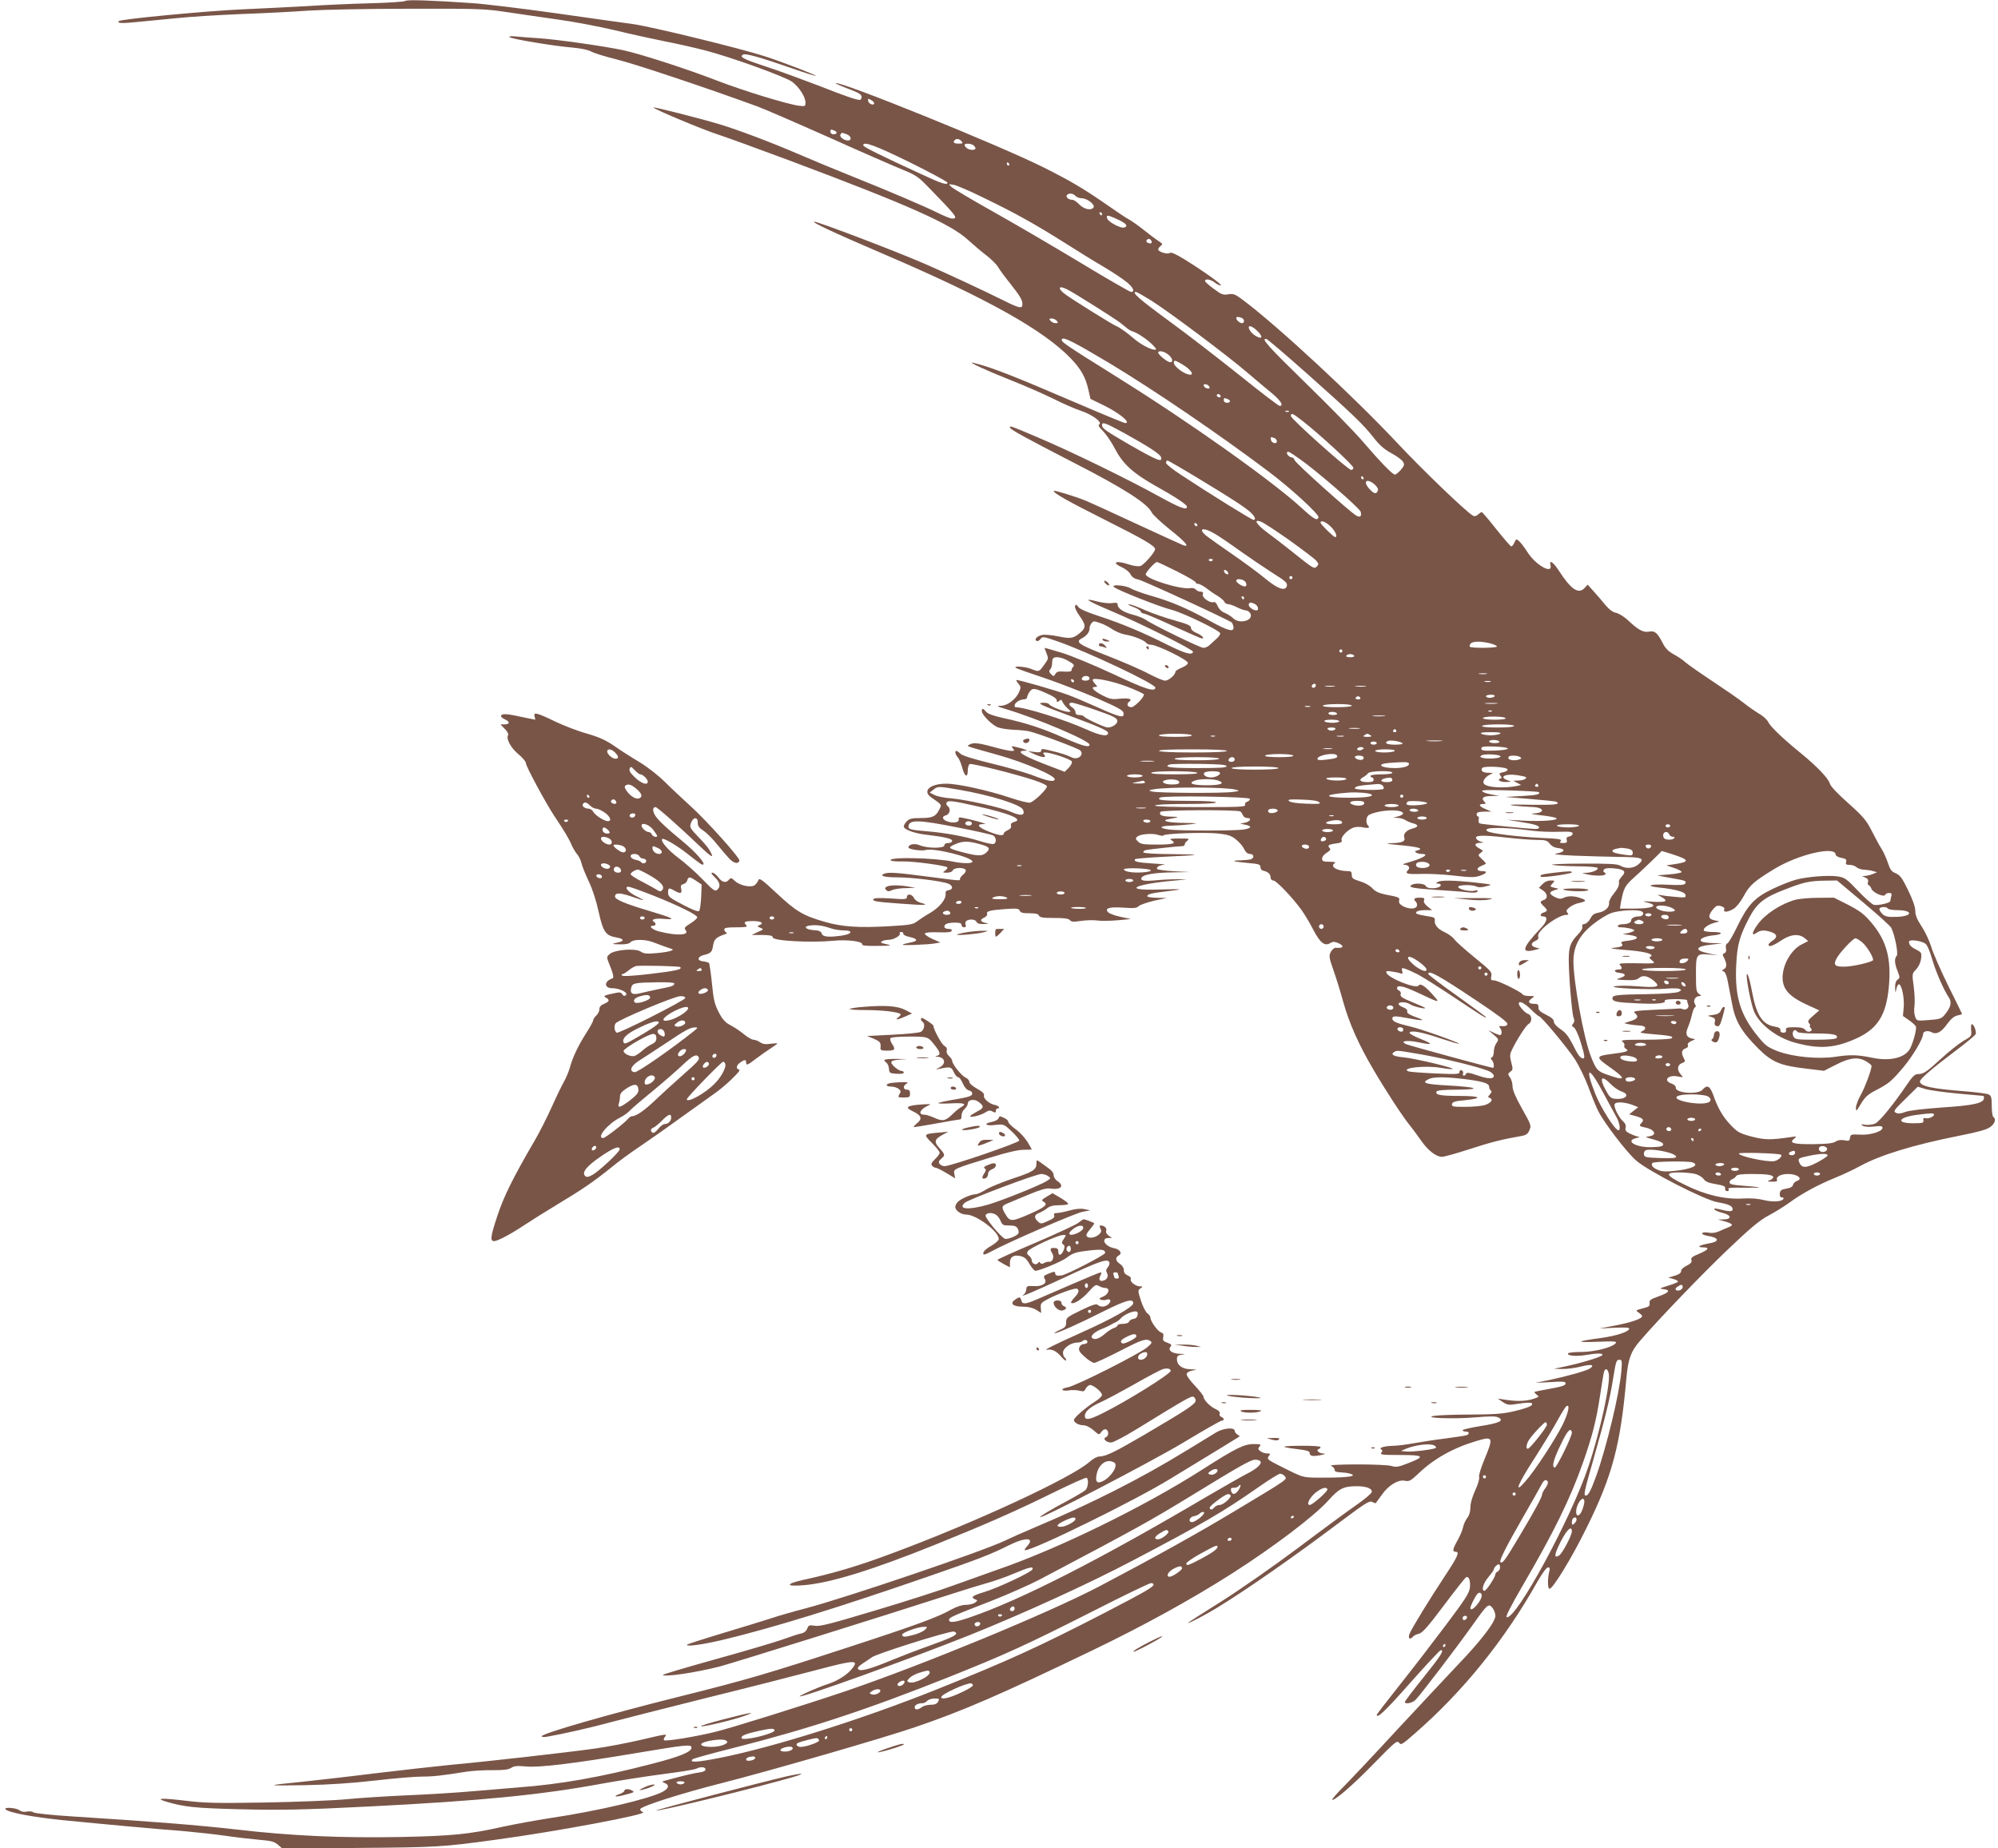 <?xml version="1.0" standalone="no"?>
<!DOCTYPE svg PUBLIC "-//W3C//DTD SVG 20010904//EN"
 "http://www.w3.org/TR/2001/REC-SVG-20010904/DTD/svg10.dtd">
<svg version="1.0" xmlns="http://www.w3.org/2000/svg"
 width="1280pt" height="1184pt" viewBox="0 0 1280 1184"
 preserveAspectRatio="xMidYMid meet">
<g transform="translate(0,1184) scale(0.1,-0.1)"
fill="#795548" stroke="none">
<path d="M2597 11834 c-5 -5 -106 -12 -225 -15 -119 -3 -300 -11 -402 -18
-102 -6 -291 -15 -420 -21 -214 -9 -776 -62 -788 -75 -15 -14 17 -16 115 -6
59 6 176 17 258 25 83 9 267 20 410 26 143 5 337 15 430 22 94 6 384 12 645
12 445 1 485 0 630 -22 85 -13 234 -34 330 -48 96 -13 258 -44 360 -68 102
-25 246 -56 320 -71 74 -14 187 -40 250 -56 166 -42 522 -171 565 -203 45 -34
85 -97 85 -132 0 -26 -2 -26 -43 -21 -75 10 -355 96 -511 156 -206 80 -501
175 -616 200 -124 26 -420 68 -535 76 -49 3 -115 8 -145 11 -36 4 -52 2 -45
-4 12 -12 290 -58 405 -67 53 -5 97 -14 117 -25 18 -10 92 -33 165 -51 111
-27 570 -180 898 -300 47 -17 256 -108 465 -201 209 -94 421 -186 470 -206 76
-30 99 -46 150 -98 197 -202 206 -214 165 -214 -11 0 -51 16 -89 35 -89 44
-304 136 -551 235 -107 43 -262 107 -345 143 -174 75 -383 154 -505 191 -142
42 -434 116 -424 107 17 -16 308 -138 409 -171 55 -18 262 -93 460 -167 766
-287 1036 -407 1148 -511 34 -31 86 -75 115 -97 29 -22 63 -55 75 -74 11 -19
46 -67 78 -106 65 -83 79 -106 79 -134 0 -30 -20 -26 -118 23 -124 62 -377
180 -512 238 -191 83 -679 268 -703 268 -24 -1 128 -72 450 -210 654 -280
1020 -485 1194 -667 65 -68 94 -120 112 -201 l13 -57 82 -40 c103 -50 182
-115 140 -115 -6 0 -147 58 -312 129 -417 179 -548 230 -661 257 -46 11 83
-49 240 -111 94 -37 218 -92 277 -121 59 -30 137 -64 172 -75 72 -24 139 -73
119 -87 -10 -6 -3 -17 23 -43 19 -19 54 -69 76 -112 51 -98 114 -156 255 -236
133 -74 206 -123 207 -136 2 -26 -44 -9 -180 66 -197 109 -568 290 -777 378
-179 76 -177 75 -177 63 0 -12 89 -61 411 -227 315 -161 470 -260 497 -317 7
-15 60 -64 117 -110 101 -80 133 -118 82 -99 -12 5 -149 67 -302 138 -154 72
-300 138 -325 148 -65 26 -193 65 -198 61 -10 -11 88 -66 333 -189 245 -123
315 -164 315 -185 -1 -20 -73 -102 -95 -108 -13 -3 -46 1 -72 10 -84 29 -117
14 -43 -19 22 -10 46 -30 53 -44 8 -17 24 -28 49 -33 34 -7 584 -261 600 -276
3 -4 8 -16 10 -27 6 -37 -35 -27 -153 39 -139 77 -250 125 -379 161 -52 15
-109 36 -126 46 -33 20 -127 28 -108 9 18 -18 295 -128 369 -146 72 -18 306
-131 312 -150 2 -6 -8 -22 -23 -35 -14 -13 -35 -32 -45 -41 -10 -10 -28 -18
-39 -18 -21 0 -325 148 -370 180 -14 10 -52 25 -84 33 -61 16 -96 40 -96 65 0
11 -8 13 -34 9 -19 -3 -60 1 -91 9 -104 27 -78 9 82 -59 197 -83 529 -249 526
-262 -5 -24 -49 -12 -160 43 -161 81 -295 137 -438 184 -77 25 -126 46 -136
59 -13 18 -17 19 -22 7 -3 -9 10 -37 29 -63 42 -59 42 -76 4 -108 -43 -37 -61
-40 -142 -23 -40 8 -85 12 -100 9 -33 -6 -54 -28 -38 -38 6 -4 18 1 25 11 13
18 18 18 112 -15 190 -66 628 -273 625 -296 -4 -29 -64 -10 -274 89 -125 58
-270 118 -327 135 -57 17 -105 31 -107 31 -3 0 2 -16 10 -34 14 -34 13 -37
-15 -75 -33 -46 -33 -46 -82 -26 -39 16 -124 21 -97 6 8 -5 90 -34 181 -64 91
-31 241 -89 335 -129 138 -61 170 -78 172 -96 5 -34 -21 -28 -164 36 -71 32
-156 68 -189 80 -81 30 -329 101 -334 96 -2 -2 4 -13 14 -24 15 -17 16 -24 5
-50 -20 -48 -74 -90 -118 -91 -32 0 -28 -3 38 -23 205 -62 530 -201 530 -226
0 -21 -46 -8 -165 44 -135 60 -241 95 -385 126 -64 14 -100 27 -112 40 -19 24
-28 25 -28 5 0 -25 69 -93 106 -105 19 -7 65 -13 102 -15 37 -1 81 -6 97 -10
57 -13 310 -108 324 -121 30 -27 -12 -65 -52 -46 -37 17 -60 25 -129 42 -59
15 -68 15 -68 2 0 -11 -9 -13 -42 -9 l-43 6 40 -19 c51 -24 83 -26 65 -5 -10
12 -9 15 6 15 36 0 166 -44 171 -58 3 -7 -6 -25 -20 -40 l-26 -26 -86 33
c-180 68 -234 100 -172 102 21 0 21 1 2 8 -11 5 -36 12 -55 16 -31 7 -33 6
-21 -9 12 -14 11 -16 -10 -16 -13 0 -65 11 -114 25 -97 27 -131 30 -155 15
-18 -11 -34 -5 180 -65 173 -48 375 -135 367 -158 -6 -18 -47 -10 -144 28 -49
18 -167 52 -263 75 -110 27 -183 49 -196 61 -11 11 -23 19 -27 19 -12 0 -7
-23 9 -41 9 -10 21 -39 28 -65 15 -59 36 -70 36 -20 0 21 6 39 13 42 15 5 289
-63 410 -103 43 -14 81 -31 84 -39 5 -14 -74 -93 -107 -105 -9 -4 -69 11 -134
33 -139 46 -329 88 -404 88 -104 0 -155 -46 -97 -87 72 -50 69 -46 51 -81 -22
-43 -43 -52 -120 -52 -53 0 -70 -4 -86 -20 -11 -11 -20 -26 -20 -34 0 -18 61
-42 130 -51 132 -16 180 -27 180 -41 0 -8 -10 -14 -25 -14 -16 0 -25 -6 -25
-15 0 -20 -107 -20 -156 0 -35 15 -74 7 -74 -14 0 -11 85 -24 109 -16 51 16
301 -46 301 -74 0 -13 -59 -13 -120 -1 -121 26 -419 32 -404 9 2 -5 37 -8 77
-7 67 2 274 -26 286 -38 3 -3 -3 -12 -13 -20 -19 -13 -18 -14 11 -14 18 0 33
6 37 15 7 18 71 21 82 3 4 -6 -2 -19 -14 -29 -12 -9 -22 -22 -22 -28 0 -14 14
-15 -208 14 -198 26 -249 29 -276 19 -36 -14 0 -24 83 -24 93 0 281 -23 325
-40 32 -12 34 -37 4 -42 -17 -2 -22 -9 -20 -24 4 -33 -39 -86 -98 -121 -30
-17 -68 -42 -84 -54 -26 -21 -45 -24 -180 -32 -195 -11 -301 -4 -412 28 -139
40 -184 67 -307 182 -93 87 -112 101 -118 86 -4 -10 -14 -25 -23 -32 -22 -19
-95 -4 -127 25 -23 22 -27 23 -39 9 -19 -23 -44 -18 -68 15 -13 17 -30 30 -38
30 -11 0 -6 -9 15 -29 34 -32 40 -61 15 -81 -13 -12 -26 -2 -92 66 -42 44
-112 106 -155 138 -67 50 -118 109 -104 122 8 8 94 -42 157 -92 90 -71 100
-77 106 -71 11 10 -51 80 -126 142 -120 99 -171 148 -186 177 -15 28 -12 48 6
48 11 0 155 -128 283 -250 82 -78 97 -84 59 -20 -9 14 -40 51 -71 82 -50 53
-54 60 -45 85 14 40 44 43 44 5 0 -23 8 -35 38 -54 20 -14 60 -53 87 -88 28
-34 63 -75 79 -92 29 -29 56 -34 63 -11 6 16 -216 263 -318 354 -45 41 -117
108 -159 150 -46 45 -113 97 -166 129 -49 29 -121 75 -159 102 -54 37 -96 56
-175 79 -58 16 -151 52 -207 79 -114 55 -138 61 -128 30 3 -11 5 -20 3 -20 -2
0 -46 9 -98 20 -90 20 -120 20 -120 2 0 -5 11 -14 25 -20 33 -15 32 -32 -2
-32 l-27 0 28 -29 c16 -16 25 -34 21 -40 -14 -23 17 -81 66 -122 27 -22 49
-49 49 -60 0 -19 128 -256 180 -334 67 -100 98 -153 110 -184 8 -18 23 -45 35
-60 13 -14 26 -41 30 -60 4 -18 25 -70 46 -115 24 -49 49 -126 64 -196 29
-130 45 -153 114 -165 47 -8 53 -22 14 -31 -50 -11 -49 -12 8 -13 39 -1 60 4
69 14 16 19 92 19 140 1 50 -19 102 -38 120 -43 30 -8 -12 -21 -92 -28 -65 -6
-83 -4 -104 10 -34 22 -163 12 -197 -15 -20 -17 -21 -21 -9 -52 30 -73 37
-101 26 -105 -55 -18 -56 -63 -1 -63 46 0 103 -28 87 -44 -9 -8 -15 -7 -23 5
-8 13 -18 15 -51 7 -68 -14 -74 -18 -53 -29 25 -14 21 -25 -13 -39 -21 -9 -30
-19 -30 -35 0 -12 -9 -30 -20 -40 -11 -10 -20 -24 -20 -31 0 -7 -21 -45 -46
-84 -50 -78 -86 -154 -104 -221 -7 -24 -23 -62 -35 -84 -13 -22 -49 -96 -80
-165 -31 -69 -81 -168 -112 -220 -138 -237 -196 -354 -238 -482 -43 -130 -46
-158 -19 -158 22 0 110 47 189 100 39 26 135 86 214 134 159 95 239 150 351
241 41 34 118 90 170 125 52 35 174 120 270 190 96 69 191 137 210 150 72 49
183 155 166 158 -23 5 -20 28 6 46 28 20 38 20 38 1 0 -22 8 -19 64 24 28 21
70 51 94 66 23 15 42 29 42 31 0 2 -20 1 -44 -2 -32 -5 -50 -2 -67 10 -13 9
-32 16 -42 16 -10 0 -36 15 -57 32 -21 18 -60 45 -87 59 -38 20 -54 38 -79 86
-26 51 -33 79 -43 184 -7 68 -16 127 -19 131 -4 3 -20 8 -37 10 -42 4 -38 30
5 41 45 11 52 18 59 64 6 37 21 50 76 69 12 4 15 8 8 11 -7 3 -13 11 -13 19 0
11 17 14 77 14 60 0 74 3 65 12 -22 22 -13 28 43 28 53 0 73 -14 38 -27 -13
-5 -12 -8 8 -16 23 -9 23 -10 -16 -27 l-40 -19 68 0 c51 -1 67 -4 67 -15 0
-23 242 -36 390 -22 85 9 186 -4 183 -22 -2 -9 24 -12 95 -11 98 1 102 2 48
14 -23 5 -27 8 -15 16 7 5 27 9 42 9 32 0 80 28 71 41 -3 5 2 9 10 9 9 0 15
-5 13 -12 -1 -6 17 -15 41 -20 48 -10 55 -25 15 -33 -82 -17 -80 -21 12 -18
55 2 116 6 135 10 l35 6 -53 23 c-30 14 -50 29 -47 35 4 6 39 9 87 7 58 -2 82
1 85 10 3 7 -5 12 -21 12 -16 0 -26 6 -26 14 0 18 22 26 71 26 28 0 39 -4 39
-15 0 -8 7 -15 16 -15 11 0 14 5 10 17 -4 9 -1 20 6 25 21 13 58 9 64 -7 4
-10 19 -15 48 -14 27 1 32 3 16 6 -39 7 -46 21 -17 34 14 6 23 17 21 24 -7 18
17 25 116 32 75 5 88 4 93 -11 5 -12 20 -16 62 -16 40 0 57 -4 61 -15 5 -12
25 -15 96 -15 66 0 94 -4 102 -14 9 -11 23 -12 71 -5 33 5 79 6 103 3 23 -4
82 -3 130 1 l87 8 -65 14 c-35 7 -71 20 -80 29 -26 26 6 36 97 30 66 -5 85 -3
97 9 9 9 53 24 98 35 l83 18 -62 1 c-35 1 -63 5 -63 10 0 13 21 19 119 31 46
5 86 11 87 13 2 2 -59 1 -136 -1 -230 -7 -160 33 100 57 l85 8 -65 1 c-36 0
-98 -3 -138 -7 -74 -7 -100 -2 -88 18 12 19 80 31 196 33 l115 2 -102 5 c-56
3 -105 10 -109 14 -11 11 15 26 46 29 14 1 -21 4 -77 7 -96 6 -125 13 -110 28
4 3 87 10 185 15 245 11 256 15 50 17 -102 0 -179 5 -183 11 -3 5 4 12 17 15
25 5 207 25 233 25 8 0 15 5 15 11 0 7 8 18 18 25 15 12 7 13 -53 13 -52 0
-66 -2 -52 -10 37 -21 14 -29 -88 -29 -90 0 -108 3 -124 19 -17 17 -18 21 -5
32 20 17 97 23 133 11 17 -6 33 -7 35 -3 8 12 262 21 349 12 64 -7 85 -14 115
-38 20 -16 44 -43 52 -61 10 -21 22 -32 38 -32 25 0 30 -25 6 -34 -9 -3 -39
-6 -67 -7 -69 -1 -48 -8 49 -17 70 -6 79 -9 79 -27 0 -12 8 -21 20 -23 28 -6
45 -21 45 -43 0 -11 7 -19 18 -19 18 0 125 -112 180 -189 18 -25 52 -81 74
-124 45 -87 75 -110 110 -88 16 10 26 10 49 1 44 -19 37 -36 -13 -31 -10 1
-23 -10 -32 -26 -13 -26 -12 -35 15 -113 17 -47 46 -141 65 -210 38 -136 100
-274 190 -427 80 -137 186 -299 233 -358 22 -27 57 -75 78 -105 43 -61 94
-100 131 -100 14 0 93 22 176 49 134 44 214 64 336 85 27 5 38 13 48 36 13 29
11 35 -47 138 -42 75 -61 120 -61 143 0 19 -7 45 -16 57 -15 22 -15 24 2 37
17 12 17 18 6 59 -10 39 -10 52 3 79 30 64 91 159 108 168 24 14 22 56 -3 64
-20 6 -60 51 -60 66 0 22 35 5 77 -36 25 -25 49 -45 53 -45 14 0 180 -200 230
-276 25 -39 64 -118 85 -175 21 -57 49 -126 63 -154 37 -75 182 -265 244 -319
76 -67 440 -254 522 -267 70 -12 96 -24 96 -45 0 -17 -22 -16 -94 2 -19 4 -27
3 -23 -3 4 -6 27 -16 52 -22 57 -14 62 -41 8 -42 l-38 -1 42 -11 c55 -16 61
-24 27 -38 -16 -6 -43 -18 -61 -26 -21 -10 -44 -13 -67 -9 -20 4 -37 2 -41 -3
-3 -6 11 -13 33 -17 77 -12 82 -37 9 -49 -58 -10 -82 -24 -39 -25 47 0 39 -15
-23 -41 -44 -18 -54 -26 -49 -41 4 -13 -4 -22 -30 -35 -21 -10 -36 -24 -36
-34 0 -13 -13 -22 -42 -31 l-41 -12 31 -8 c18 -5 32 -12 32 -17 0 -4 -28 -16
-62 -26 -58 -18 -61 -19 -30 -23 47 -5 35 -22 -33 -46 -51 -18 -60 -25 -57
-43 3 -19 -4 -24 -44 -34 -46 -12 -47 -13 -26 -27 12 -8 22 -18 22 -23 0 -16
-73 -41 -175 -60 l-100 -19 98 5 c75 3 98 2 94 -8 -6 -19 -84 -44 -177 -57
-163 -22 -173 -30 -31 -25 118 5 132 3 121 -10 -22 -26 -136 -55 -220 -55 -44
0 -81 -4 -84 -9 -10 -15 50 -21 111 -11 75 13 116 13 108 0 -8 -12 -124 -48
-230 -71 l-80 -17 53 -1 c29 -1 82 6 118 15 67 17 93 12 61 -11 -21 -15 -140
-49 -267 -76 l-85 -17 98 5 c83 5 97 4 97 -9 0 -12 -24 -20 -97 -33 -54 -10
-100 -19 -102 -21 -3 -2 4 -10 14 -18 17 -12 16 -14 -20 -26 -47 -15 -101 -18
-175 -7 l-55 8 33 -22 c31 -20 37 -21 104 -10 45 7 75 8 81 2 13 -13 -19 -28
-115 -51 -67 -16 -120 -20 -273 -21 -104 0 -210 -4 -235 -8 -88 -14 124 -22
261 -10 97 8 132 8 149 -1 38 -20 5 -36 -117 -55 -62 -10 -113 -22 -113 -26 0
-5 9 -9 20 -9 25 0 26 -17 3 -24 -10 -3 -72 -12 -138 -21 -66 -8 -155 -22
-199 -30 -43 -8 -99 -15 -125 -16 -61 -1 -100 -12 -83 -23 10 -6 10 -11 1 -22
-10 -12 8 -14 121 -14 154 0 163 -10 50 -53 -60 -24 -77 -26 -103 -18 -38 14
-422 14 -389 1 12 -5 22 -16 22 -25 0 -11 11 -15 38 -16 20 -1 48 -4 62 -9 50
-15 -11 -25 -157 -25 -155 0 -132 -6 -296 76 -78 39 -83 44 -67 64 10 13 8 15
-12 15 -13 0 -33 6 -43 14 -16 12 -17 16 -6 30 12 14 8 16 -37 16 -62 0 -115
-26 -332 -165 -375 -239 -918 -504 -1305 -638 -71 -25 -199 -71 -283 -101 -84
-31 -310 -104 -502 -161 -290 -87 -356 -104 -389 -99 -37 6 -41 4 -50 -19 -6
-15 -20 -27 -38 -30 -15 -3 -71 -21 -123 -40 -52 -18 -247 -76 -432 -127 -186
-52 -335 -96 -332 -99 14 -14 206 14 364 54 81 21 1086 335 1500 469 74 24
171 54 215 66 43 12 121 39 172 61 97 41 126 48 117 26 -7 -18 -224 -120 -312
-146 -73 -22 -86 -33 -54 -46 16 -6 16 -7 -2 -21 -11 -8 -38 -14 -59 -14 -25
0 -58 -11 -91 -29 -85 -49 -232 -103 -681 -249 -492 -161 -642 -205 -1060
-309 -461 -115 -885 -237 -885 -255 0 -5 17 -6 38 -2 98 17 280 58 411 94 80
21 355 91 611 155 256 63 570 143 698 177 249 66 276 67 232 11 -30 -39 -92
-79 -153 -99 -63 -20 -189 -76 -184 -80 11 -11 691 234 1076 387 348 139 773
333 1056 482 444 233 580 312 800 466 71 50 137 91 146 91 9 0 23 -7 30 -16
17 -21 24 -16 -309 -216 -257 -155 -529 -305 -882 -491 -327 -171 -1125 -500
-1620 -669 -260 -88 -743 -239 -840 -262 -126 -31 -318 -62 -326 -53 -4 3 -1
13 6 22 17 20 14 20 -156 -20 -82 -19 -212 -44 -289 -55 -170 -24 -697 -84
-930 -105 -93 -9 -314 -34 -490 -55 -176 -22 -390 -46 -475 -55 -224 -22 -221
-24 35 -20 155 3 302 13 450 30 121 14 255 25 297 25 74 0 127 6 283 31 39 6
114 11 168 10 73 0 104 3 122 15 18 12 38 14 92 9 86 -9 312 19 711 86 317 53
352 57 352 35 0 -28 -70 -57 -256 -105 -328 -85 -583 -130 -849 -150 -77 -6
-217 -18 -310 -26 -94 -8 -278 -20 -410 -25 -132 -6 -305 -17 -385 -25 -80 -8
-311 -17 -515 -21 -316 -5 -391 -4 -512 11 -161 19 -205 17 -123 -7 109 -32
179 -40 455 -47 276 -7 419 -4 850 18 708 36 1088 73 1489 147 104 19 277 46
385 60 108 14 204 29 213 35 26 14 58 11 58 -5 0 -9 -14 -16 -37 -19 -35 -4
-108 -22 -208 -49 -36 -9 -38 -11 -17 -19 33 -13 27 -36 -16 -58 -89 -45 -411
-121 -712 -166 -96 -15 -235 -40 -307 -56 -220 -49 -326 -59 -658 -66 -378 -7
-697 7 -1050 48 -246 28 -521 50 -1054 84 -130 8 -240 20 -247 26 -7 6 -26 8
-41 5 -18 -4 -36 -1 -48 8 -22 17 -105 22 -89 6 21 -21 171 -49 365 -69 253
-25 599 -57 784 -71 77 -7 196 -20 265 -30 69 -10 165 -21 213 -25 73 -6 93
-11 117 -31 l29 -25 493 4 c500 4 534 6 877 53 379 51 977 163 941 176 -12 4
-20 13 -18 20 7 19 265 101 513 164 294 74 1049 292 1249 361 310 106 543 207
1131 490 329 158 636 327 898 494 272 174 528 368 620 471 65 73 95 88 179 88
62 0 100 -15 96 -37 -2 -10 -46 -47 -98 -83 -52 -36 -221 -160 -375 -276 -158
-118 -373 -268 -492 -343 -117 -73 -213 -135 -213 -137 0 -7 115 53 188 98
188 115 490 325 790 551 160 120 186 136 203 126 12 -6 22 -9 23 -7 1 2 18 25
37 51 43 63 107 101 149 92 28 -6 37 -1 89 48 97 93 222 163 371 207 106 32
109 24 50 -118 -23 -55 -38 -104 -34 -114 3 -11 -8 -47 -25 -84 -19 -42 -31
-82 -31 -109 0 -27 -7 -51 -20 -68 -11 -14 -23 -40 -27 -59 -3 -18 -19 -56
-35 -84 -32 -57 -35 -74 -13 -74 27 0 16 -27 -63 -147 -99 -149 -221 -348
-232 -379 -11 -27 2 -40 20 -20 6 8 24 18 40 21 22 5 57 44 159 180 72 96 136
177 142 181 18 11 30 -18 26 -64 -4 -36 -26 -71 -153 -240 -81 -108 -214 -281
-296 -384 -81 -102 -148 -189 -148 -192 0 -28 54 23 214 204 102 115 191 210
196 210 24 0 2 -34 -110 -174 -66 -82 -120 -153 -120 -158 0 -16 46 -8 67 12
26 23 271 345 371 486 92 130 99 135 123 105 11 -13 19 -36 19 -51 0 -40 -93
-161 -247 -321 -70 -74 -240 -256 -378 -404 -137 -149 -289 -310 -337 -359
-49 -49 -86 -91 -84 -94 12 -11 131 91 268 232 135 138 148 149 161 133 12
-17 19 -13 102 60 309 269 575 599 784 971 31 54 59 92 68 92 12 0 14 -6 8
-27 -11 -44 -11 -106 1 -110 19 -6 144 198 239 392 165 333 217 532 254 954
12 128 28 174 91 246 116 135 395 425 562 584 147 140 203 186 260 216 40 21
99 58 131 81 77 57 182 114 292 159 50 20 122 54 160 75 131 72 345 137 637
195 116 23 176 39 197 55 31 21 41 53 21 65 -5 3 -10 35 -10 70 0 53 -3 66
-19 74 -10 6 -81 15 -157 21 -209 16 -284 33 -284 63 0 16 80 85 228 196 68
51 126 99 129 107 6 17 -12 64 -25 64 -4 0 -6 -17 -4 -39 4 -37 2 -39 -50 -69
-29 -17 -92 -67 -140 -111 -96 -88 -115 -101 -151 -101 -19 0 -35 -15 -70 -67
-89 -131 -177 -238 -204 -250 -16 -7 -44 -10 -63 -8 -29 5 -32 4 -16 -6 12 -7
39 -9 72 -5 43 5 54 3 54 -8 0 -24 -78 -48 -145 -44 -56 3 -60 1 -63 -20 -3
-20 -7 -22 -37 -16 -21 4 -41 1 -56 -9 -18 -11 -57 -15 -146 -16 -127 -1 -155
8 -117 37 17 13 15 14 -26 8 -130 -19 -165 -18 -250 4 -77 21 -89 28 -133 74
-51 54 -82 108 -112 194 -21 57 -39 65 -68 32 -28 -33 -174 -23 -171 13 1 9
-10 20 -27 26 -59 20 -21 60 44 45 31 -6 32 -6 15 13 -26 29 -23 62 7 73 23 9
23 11 10 36 -16 31 -11 51 15 59 11 4 17 12 13 20 -3 10 5 19 23 27 27 11 27
12 7 15 -39 7 -48 29 -30 71 9 20 21 57 26 82 6 24 14 46 20 48 7 2 6 10 -1
22 -14 21 4 50 30 50 13 0 12 3 -4 14 -17 13 -19 27 -19 126 0 129 2 132 85
126 l55 -5 -59 12 c-97 20 -86 46 24 57 l65 7 -60 2 c-33 1 -66 5 -73 10 -22
13 13 33 69 39 68 6 72 22 5 22 -30 0 -57 4 -60 9 -8 13 25 38 64 49 l35 10
-32 7 c-40 9 -42 28 -10 69 20 24 28 28 51 22 19 -5 26 -12 22 -21 -8 -21 23
-19 61 4 18 12 44 44 64 81 37 69 65 94 198 175 154 93 391 148 391 90 0 -7
16 -16 36 -20 29 -5 35 -10 31 -26 -4 -15 0 -19 23 -19 16 0 35 -7 44 -15 8
-8 30 -15 48 -16 18 -1 44 -4 58 -9 l25 -7 -28 -12 c-16 -6 -38 -11 -50 -12
-21 0 -21 0 2 -10 17 -7 22 -15 18 -29 -3 -11 -1 -20 4 -20 5 0 13 -10 18 -23
10 -26 83 -57 89 -38 2 6 13 11 24 11 16 0 19 -5 14 -22 -3 -13 -6 -26 -6 -30
0 -12 -81 -30 -105 -24 -12 3 -58 44 -102 90 -73 77 -85 85 -129 92 -61 9
-193 -1 -269 -21 -33 -9 -101 -36 -151 -60 -114 -55 -158 -102 -225 -241 -27
-56 -55 -104 -63 -107 -8 -3 -12 -15 -9 -31 4 -17 0 -28 -10 -32 -13 -5 -13
-9 -1 -32 18 -36 18 -59 -2 -70 -14 -8 -14 -10 -1 -15 9 -3 19 -28 25 -59 6
-29 18 -95 28 -146 20 -112 60 -180 168 -288 87 -87 141 -110 306 -129 l115
-14 77 39 c89 46 144 52 196 20 17 -11 32 -23 32 -27 0 -26 -43 -140 -69 -186
-17 -30 -31 -67 -31 -83 0 -26 3 -23 32 26 27 44 45 60 95 86 83 43 99 56 178
149 60 72 125 181 125 211 0 18 29 25 52 13 33 -18 64 -2 101 50 25 34 45 51
66 56 17 4 31 8 31 9 0 2 -40 84 -89 182 -48 98 -98 211 -109 250 -12 39 -40
98 -62 131 -29 44 -40 71 -40 99 0 25 -16 70 -46 132 -38 78 -51 96 -79 108
-27 11 -36 23 -50 66 -10 29 -27 69 -40 89 -13 20 -41 71 -63 115 -35 69 -53
91 -151 179 -68 60 -114 109 -118 125 -7 32 -85 113 -188 197 -118 96 -193
169 -207 198 -7 15 -33 39 -58 53 -25 15 -70 46 -100 70 -30 24 -120 86 -200
139 -80 53 -157 107 -173 121 -15 14 -48 37 -75 51 -34 19 -53 38 -69 70 -35
68 -51 82 -89 75 -37 -7 -69 11 -139 77 -22 20 -55 40 -73 44 -22 4 -44 22
-70 53 -20 25 -54 64 -74 86 l-37 41 -20 -22 c-39 -41 -87 -8 -164 111 -35 55
-64 74 -54 37 16 -63 -94 -2 -148 83 -18 28 -41 59 -52 69 -19 16 -20 16 -31
-8 -6 -14 -15 -25 -20 -25 -5 0 -48 50 -96 110 -48 61 -90 110 -94 110 -3 0
-13 -7 -23 -16 -11 -10 -23 -13 -33 -7 -42 23 -326 296 -484 465 -280 298
-759 743 -986 914 -53 40 -63 44 -97 39 -33 -6 -44 -2 -93 35 -31 22 -56 45
-56 50 0 17 36 11 64 -11 14 -11 31 -19 37 -17 11 4 -106 88 -230 165 -58 36
-88 49 -96 43 -14 -12 -75 7 -75 22 0 6 7 16 16 23 14 10 13 13 -12 30 -16 10
-58 41 -94 70 -36 29 -79 59 -95 68 -17 8 -82 52 -145 96 -147 102 -231 152
-405 239 -281 141 -1312 558 -1331 539 -2 -2 34 -18 81 -36 66 -25 85 -36 85
-52 0 -10 -6 -19 -12 -19 -23 0 -100 27 -268 93 -91 35 -236 88 -322 117 -156
51 -183 65 -158 80 16 10 110 -17 309 -86 85 -30 156 -52 158 -50 5 4 -216 90
-329 126 -154 50 -715 187 -838 205 -63 8 -290 41 -505 71 -214 30 -453 59
-530 64 -260 18 -420 23 -428 14z m3003 -655 c0 -18 -35 -5 -38 14 -3 16 -1
17 17 7 12 -6 21 -15 21 -21z m-256 -175 c23 -9 20 -24 -4 -24 -11 0 -20 7
-20 15 0 17 2 18 24 9z m80 -24 c30 -11 35 -40 8 -40 -26 0 -56 25 -48 38 9
14 8 14 40 2z m736 -45 c11 -13 8 -15 -19 -15 -30 0 -39 9 -24 23 11 11 30 8
43 -8z m-333 -134 c133 -66 243 -125 243 -131 0 -18 -39 -6 -169 55 -262 120
-371 175 -371 184 0 28 72 2 297 -108z m411 107 c18 -18 14 -28 -11 -28 -23 0
-47 17 -47 32 0 12 45 9 58 -4z m227 -118 c3 -5 1 -10 -4 -10 -6 0 -11 5 -11
10 0 6 2 10 4 10 3 0 8 -4 11 -10z m-155 -221 c202 -98 321 -165 512 -285 80
-51 193 -121 250 -154 57 -34 122 -77 146 -97 42 -34 55 -63 28 -63 -7 0 -150
82 -317 183 -167 101 -419 248 -559 327 -140 78 -264 152 -275 163 -20 19 -20
19 15 13 19 -3 109 -42 200 -87z m580 16 c7 -8 25 -15 41 -15 33 0 86 -41 75
-58 -14 -23 -61 -13 -91 18 -16 17 -36 30 -44 30 -24 0 -44 16 -37 29 10 16
41 14 56 -4z m170 -115 c0 -5 -2 -10 -4 -10 -3 0 -8 5 -11 10 -3 6 -1 10 4 10
6 0 11 -4 11 -10z m112 -41 c45 -23 55 -37 32 -46 -23 -9 -108 37 -112 60 -3
16 0 18 20 12 12 -4 40 -16 60 -26z m203 -130 c10 -15 -1 -23 -20 -15 -9 3
-13 10 -10 16 8 13 22 13 30 -1z m-534 -315 c42 -21 297 -182 334 -210 17 -13
37 -30 47 -38 9 -8 27 -17 40 -21 30 -10 97 -56 127 -89 21 -22 22 -26 7 -26
-25 0 -92 36 -134 73 -45 39 -91 71 -114 80 -21 8 -283 171 -325 203 -53 40
-40 59 18 28z m534 -69 c114 -72 482 -347 615 -461 58 -49 131 -111 163 -137
54 -46 72 -77 45 -77 -7 0 -124 89 -259 198 -135 108 -341 267 -458 352 -184
135 -235 180 -203 180 5 0 48 -25 97 -55z m579 -111 c19 -7 21 -34 3 -34 -14
0 -37 20 -37 32 0 10 13 10 34 2z m-1184 -19 c10 -12 9 -15 -8 -15 -11 0 -25
7 -32 15 -10 12 -9 15 8 15 11 0 25 -7 32 -15z m1282 -62 c39 -37 38 -59 -2
-38 -26 13 -50 42 -50 59 0 14 26 4 52 -21z m-945 -209 c283 -170 702 -455
1018 -693 144 -108 328 -277 322 -295 -8 -24 -29 -12 -107 59 -188 173 -713
546 -1178 836 -358 224 -368 231 -358 247 9 15 77 -19 303 -154z m1265 -66
c301 -268 360 -325 427 -410 39 -50 69 -76 113 -100 34 -18 68 -43 75 -54 12
-19 11 -25 -12 -53 -15 -17 -32 -31 -39 -31 -15 0 -95 83 -211 218 -49 57
-209 221 -357 365 -244 238 -295 294 -254 285 8 -2 124 -101 258 -220z m-888
121 c28 -22 35 -49 12 -49 -17 0 -76 48 -76 61 0 16 37 10 64 -12z m92 -64
c49 -29 76 -65 49 -65 -35 0 -105 52 -105 77 0 18 7 17 56 -12z m172 -143 c3
-9 -2 -13 -14 -10 -9 1 -19 9 -22 16 -3 9 2 13 14 10 9 -1 19 -9 22 -16z m72
-62 c0 -5 -7 -7 -15 -4 -8 4 -12 10 -9 15 6 11 24 2 24 -11z m44 -16 c23 -9
20 -24 -4 -24 -11 0 -20 7 -20 15 0 17 2 18 24 9z m393 -80 c-3 -3 -12 -4 -19
-1 -8 3 -5 6 6 6 11 1 17 -2 13 -5z m91 -63 c105 -82 322 -281 322 -297 0 -8
-6 -14 -14 -14 -20 0 -386 327 -386 345 0 23 10 19 78 -34z m-1146 -75 c152
-84 227 -133 235 -152 15 -40 -21 -26 -202 78 -153 89 -175 104 -175 125 0 23
21 15 142 -51z m962 -32 c9 -3 16 -13 16 -21 0 -20 -34 -12 -38 10 -4 19 -1
20 22 11z m161 -133 c104 -72 386 -316 392 -339 7 -29 -2 -38 -26 -26 -32 15
-391 337 -397 356 -3 10 -11 18 -18 18 -17 0 -38 25 -30 33 8 7 11 5 79 -42z
m-657 -120 c224 -135 309 -191 345 -224 28 -27 35 -47 17 -47 -11 0 -285 170
-462 287 -54 35 -98 70 -98 78 0 8 4 15 9 15 5 0 90 -49 189 -109z m1067 -1
c3 -5 1 -10 -4 -10 -6 0 -11 5 -11 10 0 6 2 10 4 10 3 0 8 -4 11 -10z m71 -43
c18 -16 25 -30 21 -40 -9 -24 -24 -21 -52 9 -47 50 -21 75 31 31z m-546 -357
c85 -61 163 -120 173 -132 16 -19 16 -23 3 -37 -18 -17 -19 -16 -173 107 -43
34 -107 84 -143 110 -71 52 -93 89 -43 71 15 -5 98 -59 183 -119z m266 86 c31
-31 45 -66 27 -66 -10 0 -93 82 -93 92 0 19 35 5 66 -26z m-855 11 c-1 -12
-15 -9 -19 4 -3 6 1 10 8 8 6 -3 11 -8 11 -12z m108 -54 c25 -14 99 -64 164
-111 65 -46 158 -109 205 -139 91 -57 103 -68 95 -90 -12 -31 -60 -13 -136 50
-42 35 -138 106 -214 158 -75 52 -150 105 -165 117 -56 47 -21 57 51 15z m-9
-167 c0 -11 -19 -15 -25 -6 -3 5 1 10 9 10 9 0 16 -2 16 -4z m-230 -76 c66
-33 120 -65 120 -70 0 -6 7 -10 16 -10 9 0 33 -13 53 -28 20 -16 52 -38 73
-50 20 -13 39 -29 42 -37 3 -8 14 -15 24 -15 10 0 35 -9 57 -20 22 -11 47 -20
57 -20 9 0 22 -9 28 -19 24 -45 -69 -72 -110 -31 -11 11 -35 26 -53 34 -21 8
-38 25 -46 44 -8 19 -18 29 -26 25 -23 -8 -76 29 -69 49 4 13 0 18 -14 18 -11
0 -25 6 -31 14 -6 7 -21 11 -34 9 -60 -12 -287 59 -287 88 0 14 59 79 72 79 5
0 62 -27 128 -60z m328 -9 c3 -8 -1 -12 -9 -9 -7 2 -15 10 -17 17 -3 8 1 12 9
9 7 -2 15 -10 17 -17z m412 -31 c0 -5 -4 -10 -10 -10 -5 0 -10 5 -10 10 0 6 5
10 10 10 6 0 10 -4 10 -10z m-300 -29 c7 -14 7 -22 0 -26 -12 -8 -60 21 -60
35 0 18 49 10 60 -9z m-10 -101 c0 -5 -2 -10 -4 -10 -3 0 -8 5 -11 10 -3 6 -1
10 4 10 6 0 11 -4 11 -10z m71 -40 c20 -11 26 -40 8 -40 -20 0 -49 21 -49 35
0 18 14 19 41 5z m-990 -122 c19 -6 52 -23 74 -38 22 -15 60 -31 85 -35 51 -8
124 -37 134 -54 4 -6 18 -11 30 -11 38 0 236 -97 236 -116 0 -9 -17 -22 -40
-31 -22 -9 -40 -21 -40 -26 0 -20 -43 -57 -66 -57 -12 0 -59 20 -105 44 -46
25 -166 77 -266 116 -182 71 -206 87 -164 110 32 17 51 40 51 64 0 21 17 46
31 46 3 0 21 -5 40 -12z m2495 -129 c24 -6 44 -15 44 -20 0 -10 -163 -12 -173
-2 -4 3 -2 12 4 20 14 16 65 17 125 2z m-946 -49 c0 -5 -4 -10 -10 -10 -5 0
-10 5 -10 10 0 6 5 10 10 10 6 0 10 -4 10 -10z m75 -30 c4 -6 -7 -10 -25 -10
-18 0 -29 4 -25 10 3 6 15 10 25 10 10 0 22 -4 25 -10z m-1834 -32 c40 -22 45
-29 32 -42 -5 -4 -8 -13 -8 -19 0 -8 -16 -11 -47 -9 -36 3 -48 0 -57 -15 -9
-17 -11 -17 -28 -1 -13 14 -14 21 -5 30 7 7 12 24 12 38 0 15 3 30 7 33 13 14
56 7 94 -15z m2682 -85 c-13 -2 -33 -2 -45 0 -13 2 -3 4 22 4 25 0 35 -2 23
-4z m-2543 -28 c0 -9 -9 -15 -25 -15 -24 0 -32 10 -18 23 12 13 43 7 43 -8z
m-99 -18 c-1 -12 -15 -9 -19 4 -3 6 1 10 8 8 6 -3 11 -8 11 -12z m339 -35 c57
-22 106 -45 108 -50 5 -15 -60 -82 -80 -82 -25 0 -34 21 -14 35 24 18 0 25
-66 19 -45 -5 -61 -1 -108 23 -55 29 -76 53 -44 53 16 0 16 1 1 18 -10 10 -17
22 -17 27 0 18 122 -6 220 -43z m2328 31 c-10 -2 -26 -2 -35 0 -10 3 -2 5 17
5 19 0 27 -2 18 -5z m-1118 -21 c0 -13 -12 -22 -22 -16 -10 6 -1 24 13 24 5 0
9 -4 9 -8z m118 -9 c-16 -2 -40 -2 -55 0 -16 2 -3 4 27 4 30 0 43 -2 28 -4z
m200 0 c-15 -2 -42 -2 -60 0 -18 2 -6 4 27 4 33 0 48 -2 33 -4z m-2035 -48
c36 -15 57 -31 57 -41 0 -13 3 -14 15 -4 12 10 16 9 22 -6 4 -10 18 -28 32
-41 24 -21 24 -22 6 -23 -28 0 -115 34 -124 49 -5 7 -23 11 -46 9 -32 -3 -5
-15 191 -88 168 -62 230 -90 232 -102 6 -29 -47 -22 -134 18 -139 63 -397 144
-460 144 -2 0 -4 5 -4 11 0 17 32 38 58 39 12 0 22 6 22 13 0 7 7 23 16 36 19
26 31 25 117 -14z m2862 -15 c-3 -5 -17 -10 -31 -10 -13 0 -24 5 -24 10 0 6
14 10 31 10 17 0 28 -4 24 -10z m-860 -10 c3 -5 -3 -10 -15 -10 -12 0 -18 5
-15 10 3 6 10 10 15 10 5 0 12 -4 15 -10z m-1695 -78 c110 -38 136 -51 138
-68 3 -20 -31 -44 -62 -44 -19 0 -143 58 -151 70 -3 5 -17 10 -31 10 -16 0
-24 6 -24 18 0 9 -9 23 -20 30 -25 15 -26 32 -2 31 9 0 78 -21 152 -47z m2567
41 c-20 -2 -52 -2 -70 0 -17 2 0 4 38 4 39 0 53 -2 32 -4z m-927 -13 c0 -6
-39 -10 -96 -10 -61 0 -93 4 -89 10 3 6 46 10 96 10 53 0 89 -4 89 -10z m-267
-7 c-7 -2 -21 -2 -30 0 -10 3 -4 5 12 5 17 0 24 -2 18 -5z m1164 -29 c-3 -3
-12 -4 -19 -1 -8 3 -5 6 6 6 11 1 17 -2 13 -5z m-992 -14 c4 -6 -7 -10 -24
-10 -17 0 -31 5 -31 10 0 6 11 10 24 10 14 0 28 -4 31 -10z m302 -17 c-20 -2
-52 -2 -70 0 -17 2 0 4 38 4 39 0 53 -2 32 -4z m778 -13 c4 -6 -22 -10 -69
-10 -44 0 -76 4 -76 10 0 6 30 10 69 10 39 0 73 -4 76 -10z m-1065 -20 c0 -5
-20 -10 -44 -10 -25 0 -48 5 -51 10 -4 6 13 10 44 10 28 0 51 -4 51 -10z
m1120 -30 c0 -6 -42 -10 -106 -10 -67 0 -103 4 -99 10 3 6 50 10 106 10 59 0
99 -4 99 -10z m-1145 -20 c-3 -5 -15 -10 -25 -10 -10 0 -22 5 -25 10 -4 6 7
10 25 10 18 0 29 -4 25 -10z m153 3 c-15 -2 -42 -2 -60 0 -18 2 -6 4 27 4 33
0 48 -2 33 -4z m237 -13 c3 -5 -1 -10 -10 -10 -9 0 -13 5 -10 10 3 6 8 10 10
10 2 0 7 -4 10 -10z m665 -20 c-8 -5 -35 -10 -60 -10 -25 0 -52 5 -60 10 -10
7 8 10 60 10 52 0 70 -3 60 -10z m-1975 -10 c4 -6 -33 -10 -105 -10 -72 0
-109 4 -105 10 3 6 50 10 105 10 55 0 102 -4 105 -10z m1145 0 c11 -7 6 -10
-20 -10 -26 0 -31 3 -20 10 8 5 17 10 20 10 3 0 12 -5 20 -10z m-997 -7 c-7
-2 -19 -2 -25 0 -7 3 -2 5 12 5 14 0 19 -2 13 -5z m825 0 c-10 -2 -28 -2 -40
0 -13 2 -5 4 17 4 22 1 32 -1 23 -4z m377 -44 c5 -5 -13 -9 -48 -9 -53 0 -74
11 -44 24 16 7 80 -3 92 -15z m248 14 c-24 -2 -62 -2 -85 0 -24 2 -5 4 42 4
47 0 66 -2 43 -4z m372 -3 c4 -6 -8 -10 -29 -10 -20 0 -36 5 -36 10 0 6 13 10
29 10 17 0 33 -4 36 -10z m-785 -10 c0 -5 -9 -10 -20 -10 -11 0 -20 5 -20 10
0 6 9 10 20 10 11 0 20 -4 20 -10z m-94 -42 c-20 -11 -44 1 -25 12 6 5 19 6
27 3 12 -5 12 -7 -2 -15z m934 7 c0 -6 -37 -11 -85 -13 -72 -2 -85 0 -85 13 0
13 13 15 85 13 48 -2 85 -7 85 -13z m-1127 -2 c-13 -2 -35 -2 -50 0 -16 2 -5
4 22 4 28 0 40 -2 28 -4z m-4593 -23 c24 -24 26 -40 3 -40 -20 0 -53 28 -53
47 0 19 27 16 50 -7z m3920 10 c0 -6 -78 -10 -214 -10 -133 0 -217 4 -221 10
-4 7 70 10 214 10 141 0 221 -4 221 -10z m1075 0 c-3 -5 -33 -10 -66 -10 -33
0 -59 4 -59 10 0 6 29 10 66 10 41 0 63 -4 59 -10z m-650 -30 c4 -6 -28 -10
-90 -10 -62 0 -94 4 -90 10 3 6 44 10 90 10 46 0 87 -4 90 -10z m280 1 c8 -14
-6 -20 -69 -27 -40 -5 -56 -3 -56 5 0 24 111 44 125 22z m1048 -6 c2 -12 -76
-19 -112 -10 -20 5 -22 8 -10 16 18 12 118 7 122 -6z m-878 -4 c3 -5 1 -12 -5
-16 -13 -8 -50 3 -50 16 0 12 47 12 55 0z m1003 0 c11 -7 10 -10 -3 -15 -38
-14 -87 -2 -68 18 9 9 56 7 71 -3z m-1928 -11 c0 -6 -55 -10 -146 -10 -94 0
-143 4 -139 10 4 6 63 10 146 10 86 0 139 -4 139 -10z m100 -5 c0 -8 -9 -15
-20 -15 -20 0 -26 11 -13 23 12 13 33 7 33 -8z m-522 -12 c-21 -2 -55 -2 -75
0 -21 2 -4 4 37 4 41 0 58 -2 38 -4z m1637 -12 c10 -17 -31 -31 -89 -31 -92 0
-123 26 -38 33 96 7 121 7 127 -2z m-1167 -18 c3 -10 -39 -13 -187 -13 -171 0
-220 6 -178 23 6 3 90 5 186 4 129 -2 175 -5 179 -14z m-3756 -53 c16 0 48
-31 48 -47 0 -25 -40 -13 -81 26 -31 29 -40 44 -35 57 6 16 9 15 32 -9 14 -15
30 -27 36 -27z m4088 40 c0 -6 -57 -10 -150 -10 -93 0 -150 4 -150 10 0 6 57
10 150 10 93 0 150 -4 150 -10z m1468 -8 c2 -7 -9 -15 -27 -18 -27 -6 -29 -9
-19 -22 10 -12 10 -16 0 -19 -24 -9 0 -23 36 -22 37 1 37 1 10 11 -58 21 -15
44 60 33 26 -4 51 -9 56 -12 13 -9 -16 -23 -49 -23 l-30 -1 25 -14 25 -13 -25
-6 c-83 -17 -189 -11 -212 12 -13 13 2 41 31 57 l26 14 -32 1 c-33 0 -49 13
-38 30 10 16 157 8 163 -8z m-1988 -22 c10 -6 -37 -10 -143 -10 -103 0 -156 3
-152 10 8 13 275 13 295 0z m145 1 c7 -13 -27 -31 -57 -31 -30 0 -52 15 -44
29 9 13 92 15 101 2z m1105 -1 c0 -6 -30 -10 -70 -10 -40 0 -70 -4 -70 -10 0
-5 5 -10 10 -10 6 0 10 -7 10 -15 0 -11 -11 -15 -39 -15 -47 0 -60 14 -29 31
13 7 27 18 31 25 10 17 157 20 157 4z m-1600 -20 c0 -5 -22 -10 -50 -10 -27 0
-50 5 -50 10 0 6 23 10 50 10 28 0 50 -4 50 -10z m1305 -20 c-8 -13 -105 -13
-125 0 -10 7 7 10 58 10 46 0 71 -4 67 -10z m295 -5 c0 -10 -11 -15 -35 -15
-56 0 -41 25 18 29 9 0 17 -6 17 -14z m-1365 -15 c0 -11 -12 -15 -49 -15 -49
0 -75 19 -39 28 37 10 88 2 88 -13z m250 10 c47 -18 16 -30 -75 -30 -89 0
-121 12 -78 29 31 13 121 13 153 1z m-470 -10 c4 -6 -12 -9 -42 -9 -47 2 -47
2 -13 9 19 4 38 8 42 9 4 0 10 -3 13 -9z m-3252 -48 c31 -29 34 -47 11 -56
-21 -8 -58 16 -81 50 -13 21 -14 27 -3 34 18 11 39 2 73 -28z m4776 25 c6 -8
8 -17 4 -20 -10 -11 -183 -8 -183 3 0 14 27 19 146 28 12 1 27 -4 33 -11z
m996 3 c3 -5 -1 -10 -10 -10 -9 0 -13 5 -10 10 3 6 8 10 10 10 2 0 7 -4 10
-10z m-3704 -30 c197 -34 391 -95 403 -127 15 -37 -12 -42 -78 -13 -62 28
-282 77 -381 86 -44 3 -93 13 -109 22 l-30 15 23 18 c29 24 33 23 172 -1z
m1764 2 c29 -8 28 -9 -19 -15 -65 -9 -484 -7 -516 3 -24 7 -23 7 10 14 89 16
463 15 525 -2z m1943 -16 c13 -14 -15 -20 -111 -25 l-102 -6 159 -13 c87 -7
163 -15 167 -18 28 -17 -10 -21 -163 -19 -120 3 -155 1 -113 -5 33 -4 86 -8
117 -9 84 -2 91 -39 8 -42 -19 -1 3 -6 50 -11 46 -5 91 -13 99 -18 25 -14 -89
-23 -207 -17 l-107 6 80 -13 c95 -15 125 -24 125 -37 0 -5 -10 -9 -22 -9 -39
0 -342 30 -357 35 -8 3 -11 13 -8 25 3 11 1 20 -4 20 -5 0 -9 7 -9 15 0 11 12
15 48 16 l47 0 -37 16 c-42 17 -50 33 -16 33 17 0 19 3 10 12 -26 26 -13 38
41 39 l52 1 -49 9 c-27 4 -54 13 -60 20 -8 9 31 10 173 6 101 -3 186 -8 189
-11z m-1074 -14 c23 -13 -31 -22 -141 -22 -170 0 -172 21 -3 33 48 4 129 -2
144 -11z m-5009 -12 c3 -5 1 -10 -4 -10 -6 0 -11 5 -11 10 0 6 2 10 4 10 3 0
8 -4 11 -10z m5215 0 c0 -5 -4 -10 -10 -10 -5 0 -10 5 -10 10 0 6 5 10 10 10
6 0 10 -4 10 -10z m-983 -17 c2 -6 -5 -14 -16 -18 -12 -4 -18 -12 -14 -21 4
-12 -36 -14 -286 -14 -187 0 -291 4 -291 10 0 6 72 10 195 10 123 0 195 4 195
10 0 6 -63 10 -169 10 -172 0 -215 5 -189 21 21 14 571 6 575 -8z m-4062 -14
c10 -15 -1 -23 -20 -15 -9 3 -13 10 -10 16 8 13 22 13 30 -1z m4507 -8 c11
-11 -3 -12 -84 -9 -62 2 -103 9 -110 17 -11 10 5 12 84 9 65 -2 101 -8 110
-17z m-2186 -27 c207 -46 294 -84 231 -99 -17 -5 -23 -12 -20 -24 3 -11 -4
-21 -21 -29 -14 -6 -26 -16 -26 -22 0 -16 -31 -12 -95 13 -62 24 -83 46 -43
48 l23 1 -25 9 c-14 4 -53 15 -88 23 -58 13 -62 13 -60 -2 4 -21 -36 -27 -75
-13 -31 12 -35 31 -8 38 26 7 34 43 14 58 -10 7 -13 17 -8 25 9 14 39 11 201
-26z m2474 21 c0 -16 -43 -21 -74 -9 -31 12 -16 24 29 24 33 0 45 -4 45 -15z
m403 0 c-2 -5 -32 -11 -68 -13 -60 -3 -76 3 -58 22 11 11 128 2 126 -9z
m-5363 -15 c11 -11 28 -20 39 -20 10 0 33 -10 52 -23 38 -25 51 -57 23 -57
-23 0 -82 38 -94 61 -6 10 -18 19 -28 19 -25 0 -46 16 -38 29 10 16 23 14 46
-9z m5180 0 c0 -5 -20 -10 -45 -10 -25 0 -45 5 -45 10 0 6 20 10 45 10 25 0
45 -4 45 -10z m-1622 -17 c-16 -2 -40 -2 -55 0 -16 2 -3 4 27 4 30 0 43 -2 28
-4z m847 -13 c7 -11 -39 -25 -55 -15 -5 3 -8 11 -5 16 8 12 52 12 60 -1z m900
0 c4 -6 -7 -10 -24 -10 -17 0 -31 5 -31 10 0 6 11 10 24 10 14 0 28 -4 31 -10z
m-1139 -8 c6 -4 13 -15 17 -24 3 -10 16 -18 28 -18 31 0 18 -24 -17 -30 l-29
-6 33 -7 c46 -9 40 -23 -14 -31 -60 -8 -403 -8 -471 0 -73 9 -67 24 10 25 34
1 89 5 122 9 57 7 54 7 -40 9 -110 1 -156 15 -89 26 62 11 63 13 2 14 -55 1
-76 11 -63 31 7 12 494 14 511 2z m1022 2 c31 -9 27 -22 -10 -33 l-33 -9 30
-1 c17 -1 39 -7 50 -15 11 -7 32 -16 48 -20 15 -3 27 -11 27 -16 0 -5 -12 -13
-27 -16 -41 -10 -64 -34 -57 -57 9 -27 -11 -36 -81 -38 -48 -2 -36 -4 57 -13
117 -11 152 -22 109 -33 -17 -4 -19 -8 -9 -14 7 -5 23 -9 36 -9 55 0 9 -28
-98 -58 -24 -7 -28 -10 -13 -11 27 -1 39 -19 24 -34 -23 -23 -8 -28 82 -25 50
2 147 -3 214 -11 103 -12 129 -12 163 -1 45 15 53 30 16 30 -36 0 -41 18 -9
32 15 7 30 13 32 15 2 2 -9 15 -24 29 -27 25 -28 27 -10 40 10 8 17 15 14 16
-2 2 -13 8 -23 14 -33 18 -31 34 6 35 22 1 26 3 11 6 -12 2 -27 10 -33 18 -21
25 31 28 180 11 77 -9 169 -16 204 -16 56 0 67 -3 84 -24 11 -15 31 -26 52
-28 49 -5 48 -24 -2 -34 -35 -6 -14 -9 107 -15 83 -3 212 -7 287 -8 150 -1
169 -9 124 -48 -31 -26 -78 -30 -116 -8 -20 11 -71 14 -245 13 -123 0 -207 -4
-190 -8 17 -4 87 -8 157 -9 73 0 129 -5 133 -11 7 -12 -34 -29 -73 -31 l-27
-1 30 -8 c43 -11 113 -12 119 -1 4 5 1 11 -6 13 -7 3 -8 10 -3 17 5 9 24 12
62 9 69 -6 84 -20 54 -51 -12 -14 -21 -28 -20 -33 4 -24 -4 -43 -33 -79 -18
-21 -31 -48 -30 -58 5 -27 -26 -56 -67 -63 -27 -5 -40 -13 -52 -37 -9 -18 -25
-33 -37 -35 -14 -2 -19 -8 -15 -18 3 -9 -8 -30 -30 -52 -46 -48 -57 -78 -57
-160 0 -98 20 -343 31 -371 7 -16 6 -28 -3 -38 -10 -12 -9 -17 5 -24 9 -5 28
-46 42 -90 26 -83 30 -109 18 -109 -18 1 -33 19 -66 87 -27 53 -47 79 -79 100
-26 18 -43 36 -43 48 0 14 -15 28 -50 45 -39 19 -50 30 -49 48 0 18 -5 22 -27
22 -37 0 -44 15 -17 34 22 16 22 16 -14 16 -20 0 -39 4 -43 10 -10 17 -159 90
-183 90 -20 0 -23 4 -18 28 5 25 -3 34 -105 117 -61 50 -120 102 -131 117 -10
15 -39 36 -63 47 -45 20 -68 49 -63 78 2 14 -7 19 -46 24 -26 4 -55 10 -63 13
-28 11 -2 26 45 26 l47 0 -29 23 c-20 16 -27 29 -23 40 5 14 0 17 -28 17 -36
0 -43 -8 -24 -27 7 -7 9 -19 6 -27 -14 -36 -124 -2 -114 34 5 21 3 23 -87 40
-43 9 -66 20 -85 41 -16 17 -48 35 -79 44 -44 14 -52 19 -52 40 0 20 -5 25
-24 25 -70 0 -119 29 -85 51 9 6 -2 9 -33 9 -41 0 -48 3 -48 20 0 12 13 28 30
38 22 14 27 21 18 30 -16 16 -7 23 41 29 33 5 40 9 36 22 -6 20 37 65 76 80
16 5 41 6 63 1 34 -7 45 -2 29 13 -15 16 -11 57 7 67 45 24 150 37 198 24z
m-4898 -23 c0 -14 -18 -23 -30 -16 -6 4 -8 11 -5 16 8 12 35 12 35 0z m4473
-8 c-7 -2 -19 -2 -25 0 -7 3 -2 5 12 5 14 0 19 -2 13 -5z m597 -13 c0 -5 -13
-10 -30 -10 -16 0 -30 5 -30 10 0 6 14 10 30 10 17 0 30 -4 30 -10z m-5500
-14 c0 -11 -19 -15 -25 -6 -3 5 1 10 9 10 9 0 16 -2 16 -4z m3730 -6 c0 -5 -9
-10 -19 -10 -11 0 -23 5 -26 10 -4 6 5 10 19 10 14 0 26 -4 26 -10z m1228 -7
c3 -10 -12 -13 -54 -13 -58 0 -66 13 -14 23 38 7 63 3 68 -10z m-2460 -34
c113 -22 214 -45 224 -50 21 -12 24 -47 4 -55 -8 -3 -50 6 -94 20 -89 28 -219
52 -332 61 -99 8 -120 13 -120 28 0 48 58 48 318 -4z m87 32 c3 -5 1 -13 -5
-16 -15 -9 -43 3 -35 15 8 13 32 13 40 1z m-2041 -45 c14 -19 26 -37 26 -40 0
-13 -28 -5 -34 9 -3 8 -12 15 -20 15 -16 0 -46 26 -46 41 0 24 49 7 74 -25z
m5931 24 c-3 -5 -35 -10 -70 -10 -35 0 -67 5 -70 10 -4 6 22 10 70 10 48 0 74
-4 70 -10z m585 0 c0 -5 -7 -10 -15 -10 -8 0 -15 5 -15 10 0 6 7 10 15 10 8 0
15 -4 15 -10z m-6804 -27 c11 -12 13 -18 5 -21 -19 -6 -41 6 -41 23 0 20 14
19 36 -2z m5919 -4 c44 -6 121 -9 170 -7 75 2 90 0 90 -12 0 -8 -10 -16 -21
-18 -16 -2 -20 -8 -17 -23 4 -15 0 -19 -22 -19 -22 0 -25 3 -16 13 9 12 -14
15 -132 20 -142 7 -314 28 -337 42 -43 27 97 29 285 4z m-1275 1 c0 -5 -16
-10 -35 -10 -19 0 -35 5 -35 10 0 6 16 10 35 10 19 0 35 -4 35 -10z m2154 -25
c3 -8 13 -15 23 -15 12 0 14 -3 6 -11 -6 -6 -23 -9 -39 -7 -20 2 -28 9 -29 26
-2 25 29 32 39 7z m-6793 -25 c24 -13 25 -40 2 -40 -22 1 -53 23 -53 39 0 14
25 14 51 1z m4594 0 c3 -6 -1 -13 -10 -16 -19 -8 -30 0 -20 15 8 14 22 14 30
1z m-2226 -35 c69 -18 78 -28 52 -54 -26 -26 -55 -26 -147 -2 -100 26 -106 31
-58 52 49 22 84 23 153 4z m-2278 -15 c24 -13 25 -40 1 -40 -16 0 -62 34 -62
45 0 9 41 5 61 -5z m4394 1 c3 -5 1 -12 -4 -15 -12 -8 -41 3 -41 15 0 12 37
12 45 0z m2193 -3 c-3 -7 -11 -13 -18 -13 -7 0 -15 6 -17 13 -3 7 4 12 17 12
13 0 20 -5 18 -12z m-6363 -10 c29 -13 34 -38 7 -38 -21 0 -42 18 -42 37 0 16
2 16 35 1z m6214 -4 c22 -5 31 -12 31 -26 0 -18 -5 -20 -47 -14 -63 9 -83 15
-83 26 0 8 20 14 56 19 6 0 26 -2 43 -5z m291 -38 c105 -34 106 -47 5 -62
l-50 -7 50 -17 c28 -9 49 -21 48 -26 -2 -5 -38 -12 -80 -15 -43 -3 -76 -6 -73
-7 3 -1 43 -9 89 -17 92 -16 97 -18 86 -36 -6 -8 -37 -10 -112 -6 -110 5 -151
-7 -56 -18 107 -11 168 -28 171 -48 4 -17 -2 -18 -65 -12 -37 3 -79 8 -93 11
-25 4 -25 4 3 -11 48 -27 32 -36 -55 -31 -56 4 -71 3 -45 -3 89 -19 52 -41
-72 -41 l-93 0 6 38 c18 95 25 109 92 168 49 44 169 159 169 163 0 1 34 -10
75 -23z m-6624 -11 c4 -8 15 -15 25 -15 10 0 19 -7 19 -15 0 -16 -25 -21 -34
-6 -3 4 -19 11 -36 14 -37 8 -41 37 -5 37 14 0 28 -7 31 -15z m5053 -44 c22
-14 3 -31 -34 -31 -35 0 -51 12 -40 30 8 12 55 13 74 1z m-5249 -11 c11 -7 12
-12 3 -21 -12 -12 -53 4 -53 21 0 13 30 13 50 0z m2643 -7 c-7 -2 -19 -2 -25
0 -7 3 -2 5 12 5 14 0 19 -2 13 -5z m-2565 -26 c2 -11 -3 -17 -17 -17 -23 0
-35 15 -26 31 10 15 39 6 43 -14z m3395 -2 c2 -12 -94 -19 -140 -10 -18 3 -33
10 -33 16 0 13 169 7 173 -6z m-3204 -36 c69 -40 93 -71 72 -92 -9 -9 -16 -8
-29 1 -9 6 -52 30 -94 52 -43 22 -78 44 -78 50 0 10 29 29 47 30 6 0 43 -18
82 -41z m5121 37 c0 -11 -19 -15 -25 -6 -3 5 1 10 9 10 9 0 16 -2 16 -4z m103
-3 c-7 -2 -21 -2 -30 0 -10 3 -4 5 12 5 17 0 24 -2 18 -5z m-5539 -32 c3 -4 3
-11 0 -14 -8 -8 -34 3 -34 14 0 11 27 12 34 0z m607 -34 l34 -23 -3 -80 c-2
-43 -8 -83 -13 -89 -7 -7 -42 7 -105 40 -84 44 -94 52 -94 77 0 32 5 33 40 13
39 -22 51 -19 44 11 -5 20 -2 26 14 31 11 2 22 13 25 24 7 25 17 24 58 -4z
m2799 3 c0 -5 -11 -10 -25 -10 -14 0 -25 5 -25 10 0 6 11 10 25 10 14 0 25 -4
25 -10z m4677 -141 c92 -77 173 -150 179 -162 23 -45 47 -168 35 -180 -16 -16
-14 -50 6 -98 15 -39 15 -43 0 -54 -11 -8 -17 -25 -16 -51 1 -37 2 -37 8 -9 3
17 10 30 16 30 18 0 36 -88 31 -146 l-5 -57 39 -27 c21 -15 41 -33 44 -40 6
-17 -16 -100 -37 -141 -31 -60 -129 -84 -245 -59 -93 19 -139 20 -232 6 -111
-17 -274 -1 -370 35 -66 26 -80 36 -127 94 -115 140 -150 257 -140 460 6 127
22 185 83 301 49 93 94 129 223 179 127 50 162 57 263 59 l77 1 168 -141z
m-7743 41 c157 -63 268 -118 273 -135 2 -5 -17 -23 -42 -39 -38 -23 -44 -31
-33 -43 28 -34 -51 -39 -168 -10 -45 12 -73 37 -40 37 18 0 21 15 6 25 -24 15
6 24 63 19 84 -7 61 5 -93 51 -152 45 -220 73 -220 92 0 26 32 26 106 0 41
-14 74 -25 74 -22 0 2 -20 13 -45 25 -50 24 -79 60 -49 60 10 0 85 -27 168
-60z m2626 20 c0 -5 -11 -10 -25 -10 -14 0 -25 5 -25 10 0 6 11 10 25 10 14 0
25 -4 25 -10z m-217 -17 c-18 -2 -48 -2 -65 0 -18 2 -4 4 32 4 36 0 50 -2 33
-4z m-153 -13 c11 -7 -3 -10 -45 -10 -42 0 -56 3 -45 10 8 5 29 10 45 10 17 0
37 -5 45 -10z m-290 -30 c0 -5 -9 -10 -21 -10 -11 0 -17 5 -14 10 3 6 13 10
21 10 8 0 14 -4 14 -10z m4539 -31 c17 -6 31 -15 31 -20 0 -12 -62 -12 -94 1
-62 23 -2 42 63 19z m-4432 -5 c-3 -3 -12 -4 -19 -1 -8 3 -5 6 6 6 11 1 17 -2
13 -5z m690 -1 c-8 -7 -88 -6 -95 2 -3 3 19 5 48 5 29 0 50 -3 47 -7z m5138
-3 c3 -5 30 -10 58 -10 107 0 102 -41 -6 -43 -51 -2 -69 2 -86 17 -11 11 -21
25 -21 33 0 15 46 18 55 3z m-6007 -28 c2 -7 -7 -12 -22 -12 -27 0 -35 15 -13
23 17 7 30 3 35 -11z m4431 9 c17 -11 6 -31 -19 -31 -28 0 -50 -11 -50 -25 0
-15 -22 -25 -55 -25 -13 0 -27 -4 -30 -10 -3 -6 4 -10 18 -10 37 0 87 -12 87
-20 0 -4 -17 -11 -37 -16 l-38 -8 44 -5 c65 -9 63 -27 -4 -36 -46 -5 -54 -9
-45 -20 13 -15 -2 -21 -65 -28 -16 -1 17 -6 75 -11 115 -8 180 -22 180 -36 0
-6 -5 -10 -11 -10 -6 0 -1 -9 12 -20 29 -23 30 -23 -111 -20 -85 1 -103 -1
-92 -11 17 -19 15 -29 -7 -29 -36 0 -32 -19 4 -22 44 -4 45 -20 3 -33 -30 -9
-27 -10 36 -13 53 -2 73 1 87 14 23 20 57 13 96 -20 43 -37 23 -44 -103 -34
-61 5 -128 5 -150 0 -51 -11 236 -24 330 -15 36 3 73 3 83 -1 17 -7 17 -8 -2
-19 -12 -7 -88 -13 -200 -15 -200 -3 -225 -6 -225 -26 0 -22 26 -27 161 -33
128 -6 185 0 174 17 -4 6 23 10 69 10 42 0 75 -3 74 -7 0 -5 2 -16 7 -27 9
-21 -12 -39 -35 -30 -8 4 -19 5 -25 4 -5 -1 -75 -5 -154 -8 -124 -6 -142 -9
-128 -21 27 -22 20 -37 -25 -51 l-43 -14 30 -7 c17 -3 47 -7 68 -8 42 -1 50
-22 15 -38 -18 -8 -5 -11 67 -17 112 -9 142 -15 123 -27 -7 -5 -85 -9 -172 -9
-137 0 -157 -2 -141 -13 10 -8 15 -19 11 -25 -3 -6 1 -15 10 -20 24 -14 6 -21
-82 -32 -116 -15 -116 -19 -11 -93 99 -71 90 -83 -32 -39 -58 21 -67 32 -101
120 -45 119 -110 474 -110 605 0 94 38 167 125 236 37 30 90 63 119 73 54 18
171 24 195 9z m61 -21 c0 -5 -9 -10 -20 -10 -11 0 -20 5 -20 10 0 6 9 10 20
10 11 0 20 -4 20 -10z m110 -16 c0 -10 -7 -14 -22 -12 -32 5 -35 28 -4 28 17
0 26 -5 26 -16z m-6560 -4 c0 -5 -7 -10 -15 -10 -8 0 -15 5 -15 10 0 6 7 10
15 10 8 0 15 -4 15 -10z m830 0 c0 -5 -7 -10 -15 -10 -8 0 -15 5 -15 10 0 6 7
10 15 10 8 0 15 -4 15 -10z m5554 -16 c26 -10 18 -24 -14 -24 -30 0 -41 14
-17 23 6 3 13 6 14 6 1 1 8 -2 17 -5z m-5190 -51 c21 -7 59 -13 83 -13 59 0
53 -22 -8 -32 -87 -13 -127 -10 -134 11 -5 15 -17 21 -52 23 -55 4 -70 25 -21
30 41 5 81 -1 132 -19z m3156 12 c0 -8 -7 -15 -15 -15 -8 0 -15 7 -15 15 0 8
7 15 15 15 8 0 15 -7 15 -15z m2288 8 c-21 -2 -57 -2 -80 0 -24 2 -7 4 37 4
44 0 63 -2 43 -4z m42 -38 c0 -10 -10 -15 -26 -15 -22 0 -25 2 -14 15 7 8 19
15 26 15 8 0 14 -7 14 -15z m-5727 -12 c-7 -2 -19 -2 -25 0 -7 3 -2 5 12 5 14
0 19 -2 13 -5z m5567 -43 c0 -5 -16 -10 -35 -10 -19 0 -35 5 -35 10 0 6 16 10
35 10 19 0 35 -4 35 -10z m1684 -24 c11 -7 28 -44 43 -96 23 -81 72 -195 109
-251 20 -31 11 -63 -29 -111 -19 -23 -32 -27 -100 -32 -78 -6 -78 -6 -88 22
-6 15 -8 46 -4 69 3 23 1 79 -5 124 -11 81 -11 82 15 109 16 17 29 44 32 68 5
38 3 41 -28 58 -37 18 -49 31 -49 52 0 16 73 8 104 -12z m-1734 -26 c0 -5 -11
-10 -24 -10 -14 0 -28 5 -31 10 -4 6 7 10 24 10 17 0 31 -4 31 -10z m-1635
-20 c3 -5 -1 -10 -9 -10 -9 0 -16 5 -16 10 0 6 4 10 9 10 6 0 13 -4 16 -10z
m123 -69 c42 -31 57 -49 49 -58 -10 -9 -48 9 -83 39 -60 53 -34 68 34 19z
m1722 4 c-13 -16 -50 -21 -50 -7 0 15 13 22 38 22 21 0 22 -2 12 -15z m-6452
-40 c15 -14 -27 -24 -188 -43 -108 -13 -179 -17 -184 -11 -6 6 -6 9 1 9 6 0
24 11 40 24 15 13 37 25 48 28 28 5 277 0 283 -7z m5132 -5 c0 -5 -4 -10 -10
-10 -5 0 -10 5 -10 10 0 6 5 10 10 10 6 0 10 -4 10 -10z m-4995 -10 c3 -6 -4
-10 -17 -10 -18 0 -20 2 -8 10 19 12 18 12 25 0z m4585 -30 c31 -16 134 -81
230 -145 183 -122 210 -139 210 -131 0 3 -83 64 -185 137 -102 72 -185 136
-185 140 0 28 64 -7 307 -169 140 -93 203 -141 200 -151 -2 -11 -12 -15 -31
-14 -22 2 -26 -1 -18 -9 15 -15 16 -48 2 -48 -6 0 -25 7 -43 16 l-32 15 34
-29 c33 -28 34 -30 18 -53 -10 -13 -17 -38 -17 -55 0 -18 -6 -34 -12 -37 -10
-4 -10 -7 0 -18 12 -13 17 -49 6 -49 -12 0 -531 141 -554 151 -47 20 1 28 75
13 96 -20 101 -13 14 22 -41 16 -72 34 -69 39 9 17 76 5 197 -36 64 -21 118
-37 120 -35 6 6 -243 95 -310 110 -88 21 -117 33 -117 51 0 19 15 19 110 1 72
-14 103 -14 64 0 -65 23 -83 34 -79 46 3 8 -6 18 -25 25 -16 6 -30 16 -30 22
0 16 52 14 75 -3 20 -13 95 -31 95 -23 0 3 -36 19 -81 37 -65 27 -80 36 -76
51 3 10 -1 20 -9 23 -8 3 -14 10 -14 15 0 24 38 16 127 -25 153 -72 151 -71
103 -17 -49 56 -81 77 -92 60 -15 -24 -195 48 -206 82 -4 11 4 13 34 8 22 -3
47 -8 56 -12 13 -5 15 -2 11 15 -5 20 -3 21 18 15 13 -4 49 -20 79 -35z m1720
30 c0 -6 -53 -10 -140 -10 -87 0 -140 4 -140 10 0 6 53 10 140 10 87 0 140 -4
140 -10z m-1270 -30 c0 -5 -4 -10 -10 -10 -5 0 -10 5 -10 10 0 6 5 10 10 10 6
0 10 -4 10 -10z m1217 -27 c-20 -2 -52 -2 -70 0 -17 2 0 4 38 4 39 0 53 -2 32
-4z m-56 -28 c-1 -15 -24 -12 -29 3 -3 9 2 13 12 10 10 -1 17 -7 17 -13z
m-6371 -4 c0 -15 -13 -20 -97 -36 -43 -9 -97 -21 -121 -27 -51 -13 -68 -2 -58
36 7 29 22 32 174 34 58 1 102 -2 102 -7z m6478 -10 c3 -8 -1 -12 -9 -9 -7 2
-15 10 -17 17 -3 8 1 12 9 9 7 -2 15 -10 17 -17z m-6263 -31 c8 -12 -42 -33
-57 -24 -7 5 -4 12 7 21 22 16 41 17 50 3z m-370 -50 c0 -17 -85 -44 -98 -31
-14 14 0 30 36 40 41 12 62 9 62 -9z m225 -3 c0 -14 -427 -230 -439 -222 -15
9 -19 44 -7 60 16 22 375 173 414 174 20 1 32 -4 32 -12z m6118 -14 c-10 -2
-26 -2 -35 0 -10 3 -2 5 17 5 19 0 27 -2 18 -5z m99 1 c-3 -3 -12 -4 -19 -1
-8 3 -5 6 6 6 11 1 17 -2 13 -5z m-1682 -43 c3 -5 1 -13 -5 -16 -15 -9 -43 3
-35 15 8 13 32 13 40 1z m-4517 -13 c-7 -19 -66 -57 -110 -70 -75 -22 -58 15
25 57 55 27 91 33 85 13z m6310 -45 c-26 -2 -71 -2 -100 0 -29 2 -8 3 47 3 55
0 79 -1 53 -3z m-6328 -44 c0 -14 -40 -31 -58 -24 -15 6 -14 9 6 25 22 18 52
18 52 -1z m-170 1 c0 -11 -63 -53 -163 -109 -49 -28 -58 -30 -63 -16 -9 22 21
52 81 82 90 46 145 62 145 43z m6520 0 c0 -5 -6 -10 -14 -10 -8 0 -18 5 -21
10 -3 6 3 10 14 10 12 0 21 -4 21 -10z m-6295 -55 c-137 -110 -361 -266 -379
-263 -38 5 -25 40 27 73 26 17 104 67 173 113 130 87 156 101 189 101 17 0 16
-3 -10 -24z m4545 9 c0 -9 -7 -14 -17 -12 -25 5 -28 28 -4 28 12 0 21 -6 21
-16z m-4732 -22 c4 -25 -6 -28 -33 -9 -10 8 -15 19 -11 26 12 19 41 8 44 -17z
m-53 -32 c0 -18 -8 -29 -30 -39 -16 -7 -43 -26 -60 -41 -16 -15 -39 -30 -50
-34 -24 -7 -70 14 -70 32 0 17 165 112 190 109 14 -1 20 -9 20 -27z m6340 -40
c4 -6 -10 -10 -35 -10 -25 0 -39 4 -35 10 3 6 19 10 35 10 16 0 32 -4 35 -10z
m-6154 -49 c-11 -20 -35 -33 -45 -24 -11 11 15 43 35 43 16 0 18 -3 10 -19z
m4719 -16 c165 -29 404 -90 438 -111 12 -8 22 -19 22 -25 0 -22 -36 -21 -103
2 -52 18 -71 21 -74 12 -3 -7 -9 -13 -15 -13 -6 0 -8 6 -5 14 3 8 -1 17 -9 20
-8 3 -14 -1 -14 -11 0 -14 -16 -15 -156 -9 -86 4 -162 10 -170 13 -57 22 106
40 206 23 39 -7 73 -10 76 -7 8 8 -246 68 -313 74 -65 6 -87 18 -62 34 19 12
16 12 179 -16z m-4520 -3 c0 -13 -12 -22 -22 -16 -10 6 -1 24 13 24 5 0 9 -4
9 -8z m-115 -12 c10 -16 -4 -31 -105 -120 -52 -46 -129 -116 -170 -155 -71
-68 -124 -105 -151 -105 -6 0 -17 -6 -23 -14 -21 -27 -149 -126 -162 -126 -46
0 29 91 108 131 22 11 50 31 62 44 11 12 77 69 146 125 69 57 155 132 192 167
64 61 90 74 103 53z m5984 1 c34 -9 39 -31 8 -31 -46 0 -87 12 -87 26 0 15 36
17 79 5z m191 -1 c0 -5 -12 -10 -26 -10 -14 0 -23 4 -19 10 3 6 15 10 26 10
10 0 19 -4 19 -10z m-6108 -45 c0 -14 -29 -31 -38 -22 -9 8 16 39 28 35 5 -2
10 -8 10 -13z m104 1 c9 -22 -26 -87 -71 -131 -59 -59 -175 -123 -175 -96 0
11 220 239 233 240 4 1 10 -5 13 -13z m6054 -6 c0 -5 -7 -10 -15 -10 -8 0 -15
5 -15 10 0 6 7 10 15 10 8 0 15 -4 15 -10z m-430 -178 c36 -66 72 -134 81
-149 25 -42 34 -93 17 -93 -21 0 -113 145 -147 231 -71 179 -44 186 49 11z
m-6076 99 c8 -12 -16 -38 -41 -46 -18 -5 -23 -2 -23 12 0 34 49 60 64 34z
m256 -11 c0 -5 -4 -10 -10 -10 -5 0 -10 5 -10 10 0 6 5 10 10 10 6 0 10 -4 10
-10z m4914 0 c129 -15 176 -28 176 -51 0 -10 5 -21 11 -24 7 -5 5 -13 -6 -25
-14 -16 -14 -18 -1 -23 25 -10 8 -33 -33 -46 -21 -6 -78 -11 -125 -11 -78 0
-87 2 -84 18 3 13 18 19 78 24 125 13 109 28 -30 28 -124 0 -159 7 -146 29 5
7 51 11 129 11 167 1 132 17 -57 27 -146 8 -172 16 -125 40 29 15 95 16 213 3z
m1111 0 c7 -11 -39 -25 -55 -15 -5 3 -8 11 -5 16 8 12 52 12 60 -1z m-155 -35
c18 -19 49 -40 67 -46 61 -20 28 -55 -43 -47 -23 2 -35 13 -56 53 -45 82 -29
103 32 40z m-6230 -40 c0 -16 -17 -35 -55 -64 -62 -47 -81 -52 -70 -18 4 12 7
33 7 45 0 17 13 32 46 53 50 31 72 26 72 -16z m8455 -20 c88 -8 161 -15 163
-15 1 0 2 -6 2 -14 0 -32 -67 -47 -268 -60 -122 -9 -212 -19 -237 -29 -29 -11
-45 -12 -59 -5 -18 10 -12 18 61 89 l79 78 50 -15 c27 -8 121 -21 209 -29z
m-1610 -15 c17 -7 25 -16 23 -28 -4 -22 -65 -27 -145 -13 -108 21 -94 51 24
51 39 0 84 -5 98 -10z m-470 -60 l30 -12 -29 -23 -29 -23 41 -11 c49 -14 58
-24 37 -45 -17 -17 -13 -21 32 -30 41 -9 63 -34 42 -47 -8 -5 -25 -9 -39 -10
-14 0 4 -8 40 -17 44 -12 65 -22 65 -32 0 -12 -15 -16 -67 -18 -106 -5 -185
41 -102 59 16 4 21 7 12 8 -10 0 -33 9 -53 18 -29 14 -35 22 -31 39 4 14 -1
28 -15 40 -29 26 -62 93 -55 111 7 18 69 14 121 -7z m1925 -60 c0 -14 -41 -29
-58 -22 -9 3 -12 -2 -10 -14 3 -17 -4 -19 -66 -19 -114 0 -95 39 27 54 90 12
107 12 107 1z m-8090 -18 c0 -23 -19 -42 -41 -42 -10 0 -29 -14 -42 -31 -14
-18 -29 -29 -36 -25 -16 10 -14 26 5 33 9 3 33 23 54 44 42 43 60 49 60 21z
m6560 -12 c0 -5 -11 -10 -25 -10 -14 0 -25 5 -25 10 0 6 11 10 25 10 14 0 25
-4 25 -10z m-157 -56 c11 -11 -3 -24 -18 -18 -8 4 -12 10 -9 15 6 11 18 12 27
3z m197 -8 c0 -3 -4 -8 -10 -11 -5 -3 -10 -1 -10 4 0 6 5 11 10 11 6 0 10 -2
10 -4z m-50 -66 c0 -5 -2 -10 -4 -10 -3 0 -8 5 -11 10 -3 6 -1 10 4 10 6 0 11
-4 11 -10z m-7030 -49 c0 -12 -20 -25 -27 -18 -7 7 6 27 18 27 5 0 9 -4 9 -9z
m7885 -11 c0 -18 -33 -26 -47 -12 -6 6 -7 15 -3 22 10 16 50 8 50 -10z m-7735
-2 c0 -17 -133 -141 -175 -164 -28 -15 -37 -16 -47 -6 -22 22 11 63 102 125
82 56 120 70 120 45z m6724 -22 c22 -6 41 -17 44 -24 3 -10 -20 -12 -99 -10
-92 3 -104 5 -107 22 -2 10 2 23 10 27 15 10 91 3 152 -15z m806 -1 c0 -8 -9
-15 -20 -15 -22 0 -27 15 -7 23 21 9 27 7 27 -8z m-90 -12 c11 -10 -20 -38
-46 -41 -50 -6 -224 32 -224 49 0 9 259 2 270 -8z m298 -5 c-3 -7 -34 -27 -70
-46 -69 -36 -97 -35 -112 4 -9 23 -4 26 62 40 76 16 125 17 120 2z m-864 -44
c46 -18 -5 -42 -114 -54 -55 -6 -83 -5 -106 5 -35 14 -48 30 -39 45 7 11 232
14 259 4z m201 -14 c-3 -5 -17 -10 -31 -10 -13 0 -24 5 -24 10 0 6 14 10 31
10 17 0 28 -4 24 -10z m95 -30 c0 -5 -11 -10 -25 -10 -14 0 -25 5 -25 10 0 6
11 10 25 10 14 0 25 -4 25 -10z m-278 -30 c21 -6 44 -21 53 -33 11 -16 32 -25
78 -32 50 -9 61 -14 59 -28 -2 -10 4 -17 13 -17 9 0 13 5 10 10 -8 12 -4 13
125 12 103 0 97 2 -47 14 -54 4 -73 9 -73 20 0 8 8 18 18 21 9 4 21 12 25 20
6 9 34 13 100 13 97 0 137 -6 137 -21 0 -6 -10 -14 -22 -19 -20 -8 -18 -9 14
-9 28 -1 36 2 32 13 -7 19 26 36 71 36 60 0 99 -31 56 -45 -10 -3 -21 -14 -24
-24 -3 -13 -17 -21 -44 -25 -32 -6 -39 -11 -41 -32 -1 -16 3 -24 14 -24 8 0
13 -4 9 -10 -11 -18 -70 -21 -125 -7 -35 9 -84 13 -135 10 -115 -7 -242 23
-372 88 -124 61 -132 79 -35 79 37 0 84 -5 104 -10z m163 0 c3 -5 -3 -10 -14
-10 -12 0 -21 5 -21 10 0 6 6 10 14 10 8 0 18 -4 21 -10z m635 0 c0 -5 -9 -10
-20 -10 -11 0 -20 5 -20 10 0 6 9 10 20 10 11 0 20 -4 20 -10z m-447 -197 c-7
-2 -19 -2 -25 0 -7 3 -2 5 12 5 14 0 19 -2 13 -5z m-433 -527 c0 -16 -27 -29
-42 -20 -7 5 -4 12 7 21 24 17 35 17 35 -1z m-393 -539 c-12 -144 -96 -491
-161 -671 -36 -99 -51 -126 -67 -126 -15 0 -11 23 52 242 74 260 104 383 124
512 18 111 20 116 42 116 14 0 15 -10 10 -73z m-81 -14 c14 -56 -54 -371 -130
-597 -111 -333 -465 -985 -524 -965 -8 3 28 73 98 194 206 352 311 567 394
804 59 170 82 260 107 424 11 72 22 140 25 150 8 25 23 21 30 -10z m-296 -331
c-47 -93 -177 -293 -238 -361 -76 -88 -51 -21 57 145 59 93 128 205 151 249
24 44 49 83 54 87 27 18 14 -42 -24 -120z m-100 2 c0 -17 -109 -154 -122 -154
-16 0 -8 38 14 66 32 43 91 104 100 104 4 0 8 -7 8 -16z m160 -51 c0 -26 -97
-223 -109 -223 -20 0 -11 41 24 118 42 90 62 122 75 122 6 0 10 -8 10 -17z
m-880 -83 c8 -5 12 -11 9 -14 -9 -10 -147 -27 -186 -24 l-38 4 30 13 c62 26
159 38 185 21z m-1115 -101 c11 -16 -25 -49 -90 -81 -33 -17 -150 -84 -260
-148 -681 -402 -1193 -662 -1514 -771 -93 -32 -131 -36 -131 -16 0 16 12 22
270 122 107 42 247 104 310 137 633 334 706 375 970 536 311 191 384 232 411
232 15 0 31 -5 34 -11z m-275 -58 c0 -16 -30 -33 -47 -26 -17 6 -17 7 1 21 22
16 46 19 46 5z m1720 -41 c0 -5 -4 -10 -10 -10 -5 0 -10 5 -10 10 0 6 5 10 10
10 6 0 10 -4 10 -10z m396 -31 c3 -6 -3 -24 -15 -40 -11 -15 -21 -33 -21 -39
0 -18 -49 -109 -147 -272 -92 -155 -108 -176 -121 -164 -8 9 34 94 146 289 54
93 105 184 115 203 18 35 31 42 43 23z m-1981 -53 c-21 -31 -41 -34 -48 -6 -4
16 0 20 18 20 13 0 27 5 30 11 4 6 9 8 12 6 2 -3 -3 -17 -12 -31z m569 5 c7
-10 -95 -101 -113 -101 -29 0 8 63 54 91 33 21 51 24 59 10z m1206 -31 c0 -5
-4 -10 -10 -10 -5 0 -10 5 -10 10 0 6 5 10 10 10 6 0 10 -4 10 -10z m-1827 -7
c12 -11 -45 -63 -69 -63 -12 0 -27 -7 -34 -15 -15 -18 -30 -19 -30 -2 0 12 97
85 116 86 6 1 14 -2 17 -6z m2267 -43 c0 -11 -7 -37 -15 -56 -17 -42 -42 -41
-37 2 6 54 52 101 52 54z m-2461 -101 c-19 -16 -42 -29 -52 -29 -28 0 -17 34
12 38 13 2 31 10 38 18 8 8 19 11 25 8 7 -4 -3 -18 -23 -35z m601 7 c0 -3 -4
-8 -10 -11 -5 -3 -10 -1 -10 4 0 6 5 11 10 11 6 0 10 -2 10 -4z m1810 -20 c0
-7 -7 -19 -15 -26 -12 -10 -15 -9 -15 7 0 11 3 23 7 26 11 12 23 8 23 -7z
m-30 -75 c0 -26 -61 -142 -82 -155 -30 -18 -31 1 -4 59 44 96 86 143 86 96z
m-2585 0 c7 -12 -43 -51 -66 -51 -29 0 -23 18 14 40 36 22 43 24 52 11z m405
-51 c0 -5 -7 -10 -16 -10 -8 0 -12 5 -9 10 3 6 10 10 16 10 5 0 9 -4 9 -10z
m-90 -48 c0 -14 -30 -36 -100 -74 -87 -46 -100 -50 -100 -33 0 7 42 36 93 64
95 52 107 57 107 43z m1810 -132 c0 -11 -7 -23 -15 -26 -8 -4 -15 -12 -15 -18
0 -18 -58 -106 -70 -106 -22 0 -8 49 25 87 19 23 35 45 35 50 0 11 21 33 32
33 4 0 8 -9 8 -20z m-2037 -5 c1 -12 -61 -55 -80 -55 -27 0 -8 35 27 52 36 19
51 19 53 3z m-183 -104 c0 -17 -48 -44 -315 -183 -423 -218 -616 -306 -1070
-488 -478 -192 -1057 -374 -1393 -440 -148 -29 -198 -32 -175 -9 5 5 124 38
264 73 477 121 850 243 1379 454 365 146 488 202 915 418 198 101 368 183 378
183 9 1 17 -3 17 -8z m2102 -77 c-8 -40 -72 -106 -72 -74 0 13 28 69 43 88 14
18 33 9 29 -14z m-2992 -79 c0 -8 -7 -15 -15 -15 -16 0 -20 12 -8 23 11 12 23
8 23 -8z m-80 -39 c0 -11 -19 -15 -25 -6 -3 5 1 10 9 10 9 0 16 -2 16 -4z
m2978 -18 c-6 -18 -28 -21 -28 -4 0 9 7 16 16 16 9 0 14 -5 12 -12z m-3118
-37 c0 -14 -18 -23 -30 -16 -6 4 -8 11 -5 16 8 12 35 12 35 0z m-355 -41 c-11
-10 -45 -26 -75 -33 -55 -15 -70 -14 -70 3 0 12 99 49 135 49 29 1 29 1 10
-19z m200 -20 c8 -13 -35 -33 -177 -84 -68 -24 -172 -64 -233 -89 -139 -58
-201 -75 -216 -60 -8 8 -1 18 27 37 22 14 48 32 59 40 31 23 475 163 522 165
6 1 14 -3 18 -9z m3135 -80 c0 -5 -5 -10 -11 -10 -5 0 -7 5 -4 10 3 6 8 10 11
10 2 0 4 -4 4 -10z m-3305 -169 c14 -23 -97 -80 -131 -67 -15 6 -15 8 1 26 10
11 39 27 64 35 57 17 59 17 66 6z m-166 -77 c-13 -16 -39 -19 -39 -4 0 12 32
30 43 23 4 -3 3 -11 -4 -19z m444 -9 c1 -6 -29 -25 -68 -43 -76 -37 -135 -52
-135 -33 0 19 166 94 193 88 5 -2 9 -7 10 -12z m-593 -35 c0 -15 -37 -31 -56
-23 -16 6 -16 7 2 20 21 15 54 17 54 3z m370 -70 c-8 -14 -21 -20 -48 -20 -20
0 -46 -7 -56 -15 -25 -19 -46 -19 -46 -1 0 15 21 26 50 26 9 0 23 7 30 15 7 8
28 15 47 15 31 0 33 -2 23 -20z m-1048 -185 c0 -12 -94 -42 -162 -51 -35 -5
-50 -3 -50 5 0 14 31 26 117 45 74 16 94 16 95 1z m498 5 c0 -5 -4 -10 -10
-10 -5 0 -10 5 -10 10 0 6 5 10 10 10 6 0 10 -4 10 -10z m-160 -50 c0 -5 -5
-10 -11 -10 -5 0 -7 5 -4 10 3 6 8 10 11 10 2 0 4 -4 4 -10z m-52 -18 c3 -11
-84 -42 -119 -42 -21 0 -34 16 -20 24 14 9 115 35 125 32 6 -1 11 -7 14 -14z
m-604 2 c25 -9 19 -21 -15 -33 -60 -21 -167 -9 -129 14 25 15 121 28 144 19z
m426 -64 c-20 -13 -70 -13 -70 0 0 14 63 29 75 18 6 -6 5 -12 -5 -18z m-232
-52 c-5 -15 -58 -24 -58 -9 0 11 17 19 43 20 11 1 17 -4 15 -11z m-453 -158
c-3 -5 -15 -10 -25 -10 -10 0 -22 5 -25 10 -4 6 7 10 25 10 18 0 29 -4 25 -10z"/>
<path d="M7065 7740 c3 -5 16 -10 28 -9 21 0 21 1 2 9 -28 12 -37 12 -30 0z"/>
<path d="M7040 7710 c0 -5 4 -10 9 -10 5 0 18 -3 28 -7 16 -6 16 -5 4 10 -15
19 -41 23 -41 7z"/>
<path d="M7345 7690 c3 -5 8 -10 11 -10 2 0 4 5 4 10 0 6 -5 10 -11 10 -5 0
-7 -4 -4 -10z"/>
<path d="M7465 7570 c3 -5 11 -10 16 -10 6 0 7 5 4 10 -3 6 -11 10 -16 10 -6
0 -7 -4 -4 -10z"/>
<path d="M9648 6633 c12 -2 32 -2 45 0 12 2 2 4 -23 4 -25 0 -35 -2 -22 -4z"/>
<path d="M6325 6610 c33 -11 65 -19 70 -19 16 1 -57 26 -95 32 -19 4 -8 -2 25
-13z"/>
<path d="M9951 6249 c-74 -9 -90 -14 -79 -25 9 -8 198 19 198 28 0 9 -17 9
-119 -3z"/>
<path d="M9210 6190 c-13 -8 -12 -10 3 -10 9 0 17 -4 17 -9 0 -24 -87 -29 -96
-6 -7 16 -69 21 -92 6 -24 -15 16 -22 158 -31 74 -5 163 -11 196 -15 42 -5 64
-4 69 4 4 8 -1 10 -17 6 -31 -8 -100 7 -106 23 -5 15 90 17 117 3 11 -6 33 -6
62 2 44 11 44 11 -71 24 -142 15 -220 16 -240 3z"/>
<path d="M9881 6176 l-22 -23 26 -17 c30 -20 33 -52 5 -61 -11 -3 -20 -10 -20
-14 0 -4 9 -16 20 -26 11 -10 20 -22 20 -26 0 -4 -9 -11 -20 -14 -24 -7 -27
-25 -5 -25 33 0 28 -32 -12 -73 -125 -132 -133 -167 -33 -140 l25 7 -24 6
c-34 8 -37 28 -7 42 19 8 25 16 20 30 -10 34 127 138 182 138 13 0 14 3 5 14
-9 11 -6 18 14 34 14 11 40 24 58 27 50 11 54 18 16 31 -43 16 -82 17 -112 3
-19 -9 -31 -7 -56 5 -38 20 -39 32 -4 43 l28 10 -29 7 c-27 7 -28 8 -11 26 18
19 17 20 -12 20 -18 0 -38 -9 -52 -24z"/>
<path d="M10073 6193 c20 -2 54 -2 75 0 20 2 3 4 -38 4 -41 0 -58 -2 -37 -4z"/>
<path d="M10020 6140 c37 -12 162 -12 155 0 -3 6 -45 10 -93 9 -59 -1 -79 -4
-62 -9z"/>
<path d="M9177 6093 c18 -2 50 -2 70 0 21 2 7 4 -32 4 -38 0 -55 -2 -38 -4z"/>
<path d="M9403 6078 c57 -6 106 -6 135 0 39 8 24 10 -88 9 l-135 0 88 -9z"/>
<path d="M9410 6021 c0 -13 25 -20 39 -11 10 5 8 9 -4 14 -23 8 -35 8 -35 -3z"/>
<path d="M9355 5890 c-4 -6 7 -10 27 -10 25 0 29 3 18 10 -19 13 -37 13 -45 0z"/>
<path d="M9733 5675 c-8 -23 -1 -24 32 -4 l30 19 -28 0 c-16 0 -30 -7 -34 -15z"/>
<path d="M9720 5601 c0 -17 4 -31 9 -31 5 0 9 11 9 25 0 14 -4 28 -9 31 -5 3
-9 -9 -9 -25z"/>
<path d="M11500 6076 c-92 -26 -192 -91 -240 -158 -37 -51 -41 -77 -8 -54 26
19 53 20 97 5 37 -13 40 -33 6 -55 -14 -9 -25 -20 -25 -25 0 -18 29 -8 80 26
60 41 114 46 151 16 l23 -19 -41 -21 c-68 -34 -123 -130 -123 -213 0 -76 44
-124 167 -179 l68 -31 -39 -34 c-33 -28 -37 -36 -26 -49 7 -8 9 -15 5 -15 -4
0 -2 -7 5 -15 10 -12 9 -16 -5 -22 -11 -4 -22 0 -30 10 -9 12 -28 17 -69 17
-49 0 -56 -3 -54 -17 2 -12 -3 -18 -17 -18 -12 0 -20 6 -19 16 1 12 -10 19
-36 23 -79 13 -117 71 -146 224 -15 84 -33 137 -34 102 0 -42 31 -193 48 -231
36 -83 147 -167 262 -198 159 -44 262 -35 407 34 123 60 176 146 193 316 18
185 -12 300 -108 415 -49 58 -72 76 -150 117 l-93 47 -102 -1 c-56 0 -122 -6
-147 -13z m430 -272 c29 -25 70 -91 70 -113 0 -12 -128 -43 -185 -43 -60 -1
-71 11 -50 51 19 38 107 131 122 131 6 0 26 -12 43 -26z m-415 -574 c4 -6 54
-10 118 -10 112 0 146 -8 133 -29 -5 -7 -52 -11 -136 -11 -120 0 -130 2 -140
20 -16 29 8 58 25 30z"/>
<path d="M11201 5704 c0 -11 3 -14 6 -6 3 7 2 16 -1 19 -3 4 -6 -2 -5 -13z"/>
<path d="M10398 5713 c12 -2 30 -2 40 0 9 3 -1 5 -23 4 -22 0 -30 -2 -17 -4z"/>
<path d="M10736 5421 c-3 -5 1 -11 9 -15 15 -6 29 7 18 18 -9 9 -21 8 -27 -3z"/>
<path d="M10357 5350 c-4 -15 0 -20 14 -20 12 0 19 7 19 20 0 11 -6 20 -14 20
-7 0 -16 -9 -19 -20z"/>
<path d="M10228 5353 c7 -3 16 -2 19 1 4 3 -2 6 -13 5 -11 0 -14 -3 -6 -6z"/>
<path d="M10398 5233 c12 -2 32 -2 45 0 12 2 2 4 -23 4 -25 0 -35 -2 -22 -4z"/>
<path d="M10278 5173 c7 -3 16 -2 19 1 4 3 -2 6 -13 5 -11 0 -14 -3 -6 -6z"/>
<path d="M7080 8105 c7 -8 17 -15 22 -15 6 0 5 7 -2 15 -7 8 -17 15 -22 15 -6
0 -5 -7 2 -15z"/>
<path d="M7258 7953 c24 -8 46 -21 49 -29 3 -8 12 -14 20 -14 9 0 94 -36 189
-80 96 -44 179 -80 185 -80 19 0 -3 22 -37 36 -21 9 -34 21 -34 32 0 15 -20
24 -102 47 -57 15 -142 45 -191 66 -48 22 -95 39 -105 38 -9 0 2 -7 26 -16z"/>
<path d="M6328 7323 c7 -3 16 -2 19 1 4 3 -2 6 -13 5 -11 0 -14 -3 -6 -6z"/>
<path d="M6562 7103 c-6 -2 -10 -9 -6 -14 8 -14 31 -11 38 6 5 15 -7 18 -32 8z"/>
<path d="M5680 6160 c-12 -7 -12 -12 -3 -21 10 -10 18 -10 38 -1 14 7 54 13
88 13 l62 2 -45 8 c-62 11 -122 10 -140 -1z"/>
<path d="M5810 6094 c0 -15 -12 -16 -104 -9 -70 4 -106 3 -110 -4 -9 -14 16
-18 183 -30 147 -11 180 -9 120 6 -20 5 -38 18 -44 31 -11 25 -45 30 -45 6z"/>
<path d="M6379 5888 c-5 -15 -4 -48 1 -48 4 0 17 11 30 25 l23 25 -26 0 c-15
0 -27 -1 -28 -2z"/>
<path d="M6196 5869 c-32 -5 -62 -12 -65 -15 -8 -9 136 4 174 15 29 9 29 9
-10 9 -22 0 -67 -4 -99 -9z"/>
<path d="M5538 5391 c-48 -3 -90 -10 -94 -14 -4 -4 42 -7 103 -7 102 0 209
-12 222 -26 3 -3 -3 -12 -13 -20 -28 -20 -6 -17 44 5 l43 19 -44 23 c-50 25
-124 31 -261 20z"/>
<path d="M10938 5393 c7 -3 16 -2 19 1 4 3 -2 6 -13 5 -11 0 -14 -3 -6 -6z"/>
<path d="M11025 5368 c-7 -17 -21 -25 -50 -29 -39 -5 -40 -5 -12 -13 23 -7 27
-13 23 -31 -4 -17 -1 -24 13 -28 15 -4 21 6 35 54 18 67 19 69 8 69 -4 0 -12
-10 -17 -22z"/>
<path d="M5900 5311 c0 -6 5 -13 10 -16 19 -12 11 -55 -12 -65 -13 -6 -95 -14
-183 -18 l-160 -8 43 -18 c41 -18 46 -24 43 -58 -2 -15 6 -18 43 -18 50 0 55
8 30 45 -9 13 -13 29 -9 35 4 6 52 10 120 10 123 0 120 1 170 -64 30 -39 31
-53 8 -59 -15 -4 -14 -5 3 -6 47 -3 57 -43 17 -66 l-28 -16 30 6 c63 13 70 11
85 -22 8 -18 21 -33 28 -33 8 0 21 -18 30 -40 11 -25 25 -41 40 -45 15 -4 22
-12 20 -23 -2 -13 -26 -20 -107 -34 -57 -9 -106 -20 -110 -24 -3 -3 31 -4 77
-2 86 5 109 -2 71 -23 -12 -6 -37 -26 -55 -44 -45 -45 -65 -50 -118 -25 -25
11 -54 20 -65 20 -44 0 -26 36 29 60 20 8 9 9 -50 5 -91 -7 -105 -18 -55 -42
59 -28 66 -48 30 -78 -16 -13 -25 -24 -19 -25 5 0 73 11 150 25 76 14 142 25
147 25 4 0 7 11 7 25 0 14 9 33 20 42 11 10 20 25 20 34 0 25 41 32 69 11 37
-28 36 -39 -8 -61 -22 -12 -42 -25 -45 -29 -9 -15 67 3 96 22 21 14 31 15 47
6 17 -9 21 -8 21 5 0 8 5 15 10 15 23 0 8 18 -20 23 -35 8 -74 43 -66 62 3 9
-12 24 -44 41 -29 16 -50 34 -50 44 0 9 -11 22 -25 28 -26 12 -85 86 -85 107
0 7 -9 20 -20 30 -12 11 -18 25 -15 36 4 12 -1 22 -14 29 -18 9 -71 106 -71
129 0 8 -64 51 -76 51 -2 0 -4 -4 -4 -9z"/>
<path d="M10993 5233 c-7 -3 -13 -13 -13 -23 0 -10 -5 -22 -11 -26 -8 -5 -6
-10 5 -16 21 -12 32 -4 40 28 8 29 -2 44 -21 37z"/>
<path d="M5870 5130 c0 -5 12 -10 26 -10 14 0 23 4 19 10 -3 6 -15 10 -26 10
-10 0 -19 -4 -19 -10z"/>
<path d="M5878 5063 c17 -2 47 -2 65 0 17 2 3 4 -33 4 -36 0 -50 -2 -32 -4z"/>
<path d="M5672 5053 c-10 -4 -9 -8 5 -18 9 -7 18 -26 18 -41 2 -27 5 -29 48
-32 28 -2 47 1 47 7 0 6 -6 11 -14 11 -19 0 -66 39 -66 55 0 10 17 15 58 18
55 3 55 3 -13 4 -38 1 -76 -1 -83 -4z"/>
<path d="M6073 4933 c9 -2 23 -2 30 0 6 3 -1 5 -18 5 -16 0 -22 -2 -12 -5z"/>
<path d="M5708 4903 c-37 -6 -36 -23 0 -23 16 0 37 -6 48 -14 16 -13 17 -18 6
-35 -11 -20 -10 -21 28 -21 36 0 40 2 40 25 0 18 -5 25 -20 25 -25 0 -26 25
-2 39 13 8 7 10 -28 9 -25 0 -57 -3 -72 -5z"/>
<path d="M6090 4870 c0 -5 9 -10 21 -10 11 0 17 5 14 10 -3 6 -13 10 -21 10
-8 0 -14 -4 -14 -10z"/>
<path d="M6397 4676 c-3 -8 -22 -18 -41 -22 -59 -11 -43 -28 19 -20 56 6 56 6
105 -40 28 -26 50 -53 50 -60 0 -13 -440 -164 -479 -164 -10 0 -24 6 -31 14
-9 12 -7 18 9 33 27 23 27 26 -10 68 -37 41 -33 57 18 85 l38 21 -63 -6 c-97
-9 -97 -11 -42 -66 28 -28 50 -56 50 -63 0 -7 -13 -25 -30 -41 -23 -22 -27
-32 -19 -42 6 -7 17 -13 23 -13 7 0 38 -15 69 -34 l56 -34 -5 28 c-7 32 -9 32
236 107 100 31 174 48 208 48 28 0 52 1 52 2 0 2 -13 24 -29 51 -17 26 -50 62
-75 79 -25 18 -46 39 -46 46 0 8 -11 19 -25 25 -32 15 -32 15 -38 -2z"/>
<path d="M6202 4618 c-24 -5 -41 -12 -39 -15 8 -8 106 8 113 18 6 11 -17 10
-74 -3z"/>
<path d="M6400 4580 c0 -13 28 -25 38 -16 3 4 0 11 -8 16 -20 13 -30 12 -30 0z"/>
<path d="M6272 4519 c-12 -19 -12 -20 10 -14 13 4 37 13 53 20 l30 13 -40 1
c-30 1 -43 -4 -53 -20z"/>
<path d="M6640 4388 c0 -41 -21 -54 -151 -97 -69 -23 -147 -55 -173 -71 -26
-17 -56 -30 -67 -30 -26 0 -88 -26 -111 -47 -10 -9 -18 -24 -18 -34 0 -23 37
-49 70 -49 67 0 216 -115 208 -159 -2 -9 -23 -26 -46 -40 -40 -22 -61 -45 -50
-57 3 -2 25 7 49 20 97 54 539 246 585 254 l49 9 -38 8 c-26 5 -56 2 -96 -9
-31 -9 -68 -16 -80 -16 -17 0 -22 -4 -17 -16 4 -11 -7 -21 -40 -35 -43 -20
-47 -20 -65 -3 -26 24 -24 43 7 54 15 6 38 19 52 30 17 14 40 20 78 20 29 0
55 3 57 8 3 4 -19 21 -47 38 l-53 31 -37 -22 c-33 -20 -36 -24 -20 -33 31 -17
8 -36 -96 -81 -111 -48 -120 -48 -151 5 -25 42 -23 50 19 67 20 9 82 34 137
57 72 30 109 40 132 37 68 -11 95 16 48 47 -14 9 -25 26 -25 39 0 13 -13 31
-33 44 -17 13 -42 30 -54 39 -22 16 -23 16 -23 -8z m75 -82 c18 -13 17 -14 -7
-30 -40 -26 -285 -125 -377 -152 -124 -36 -197 -31 -151 11 24 22 455 184 491
185 14 0 34 -6 44 -14z m-336 -246 c10 -5 24 -23 31 -40 11 -27 17 -30 56 -30
33 0 46 -5 54 -20 6 -11 8 -25 4 -31 -9 -16 -71 -40 -86 -34 -26 10 -130 136
-124 150 6 17 39 20 65 5z"/>
<path d="M6325 4376 c-20 -8 -25 -15 -17 -20 10 -6 10 -13 -3 -33 -18 -27 -14
-39 10 -30 8 4 15 16 15 27 0 13 10 24 25 30 14 5 25 16 25 25 0 18 -15 18
-55 1z"/>
<path d="M6908 4007 c-15 -12 -138 -69 -273 -127 -135 -57 -245 -107 -245
-110 0 -3 18 -15 40 -27 l40 -21 0 28 c0 38 21 53 64 45 28 -6 41 -16 61 -51
14 -24 31 -44 38 -44 26 0 166 58 198 82 45 33 60 38 148 48 80 9 101 6 101
-16 0 -12 -247 -140 -280 -144 -28 -4 -40 0 -40 14 0 12 -6 12 -39 -1 -35 -14
-38 -18 -28 -35 18 -28 -16 -50 -72 -46 -40 2 -45 0 -46 -21 -1 -12 -8 -27
-16 -33 -36 -24 52 12 256 107 233 109 282 125 292 99 3 -8 -2 -22 -10 -32
-11 -12 -13 -22 -6 -34 12 -22 2 -45 -22 -51 -25 -7 -33 7 -19 33 6 11 7 20 2
20 -5 0 -83 -32 -173 -71 -90 -39 -194 -84 -231 -100 -79 -34 -98 -36 -105 -9
-6 24 -12 25 -41 4 -35 -24 -12 -44 52 -44 33 0 62 -7 84 -20 l32 -20 -2 32
c-3 27 2 34 42 55 62 34 178 75 190 68 17 -10 11 -27 -17 -57 -14 -15 -24 -30
-21 -33 13 -13 67 20 110 68 42 47 49 51 67 40 12 -7 30 -13 41 -13 34 0 25
-39 -12 -55 -27 -11 -30 -15 -15 -20 9 -4 24 -4 33 -1 26 10 37 -4 18 -25 -19
-21 -54 -25 -72 -7 -8 8 -34 0 -107 -35 -90 -44 -95 -48 -95 -77 0 -27 -6 -34
-42 -50 -24 -11 -38 -20 -31 -20 18 0 156 61 310 139 147 73 193 86 193 53 0
-23 -133 -99 -333 -188 -178 -80 -249 -116 -218 -110 31 6 59 -8 93 -48 15
-17 28 -26 28 -19 0 6 -4 15 -10 18 -5 3 -10 17 -10 31 0 28 50 64 91 64 14 0
30 5 36 11 13 13 36 3 28 -12 -4 -5 -15 -9 -25 -9 -10 0 -22 -10 -26 -22 -5
-18 2 -30 36 -60 23 -21 50 -38 60 -38 9 0 82 34 162 75 145 75 170 83 198 65
12 -9 9 -15 -20 -40 -50 -42 -458 -248 -508 -256 -23 -4 -39 -11 -36 -16 4 -6
23 -8 43 -4 20 3 50 2 66 -2 25 -7 32 -5 40 12 6 12 18 22 26 24 20 4 79 -44
79 -64 0 -7 -19 -26 -42 -40 -63 -40 -138 -105 -138 -120 0 -17 32 -34 64 -34
14 0 41 -14 61 -31 36 -32 36 -32 51 -11 8 12 21 19 29 16 20 -8 19 -43 0 -50
-23 -9 1 -34 33 -34 14 0 86 38 166 87 309 190 347 212 361 206 8 -3 15 -14
15 -24 0 -22 -49 -55 -328 -219 -194 -113 -247 -139 -291 -140 -13 0 -40 -15
-60 -33 -112 -101 -728 -387 -1264 -586 -213 -80 -373 -128 -571 -171 -116
-26 -114 -44 4 -34 170 14 440 98 840 259 325 131 512 213 762 336 110 54 204
96 209 93 15 -9 10 -61 -6 -78 -9 -8 -55 -36 -103 -62 -119 -63 -192 -107
-188 -112 11 -10 710 354 916 477 129 78 240 141 247 141 18 0 16 17 -3 24 -9
3 -14 13 -10 21 3 10 -6 20 -30 31 -35 17 -74 58 -74 78 0 6 -25 38 -55 70
-31 32 -55 66 -53 75 2 9 17 19 38 22 33 6 32 6 -12 8 -55 1 -88 26 -88 65 0
20 6 25 33 29 25 3 22 4 -14 5 -52 2 -79 23 -60 46 9 11 5 16 -20 25 -26 9
-31 15 -27 36 4 18 0 26 -14 30 -21 7 -68 72 -68 95 0 8 -9 21 -19 27 -10 7
-29 42 -41 79 -21 65 -21 69 -4 81 17 12 17 13 -2 13 -28 0 -66 29 -60 46 4 9
-4 18 -19 24 -17 7 -25 17 -25 34 0 14 -10 30 -25 40 -29 19 -32 41 -8 54 25
14 8 40 -31 47 -60 12 -87 65 -33 65 l21 0 -21 15 c-14 10 -20 22 -16 31 6 16
-12 34 -35 34 -9 0 -10 -5 -2 -19 7 -15 6 -23 -6 -35 -28 -29 -84 -33 -84 -6
0 5 11 22 25 38 14 17 25 32 25 35 0 5 -58 27 -69 27 -3 -1 -18 -11 -33 -23z
m32 -32 c0 -8 -13 -21 -30 -30 -51 -26 -80 -15 -42 17 32 29 72 36 72 13z
m-125 -71 c-14 -21 -15 -28 -4 -35 10 -6 11 -15 4 -35 -13 -35 -35 -43 -35
-12 0 18 -6 23 -25 24 -28 2 -31 -7 -13 -36 14 -22 0 -57 -21 -52 -7 1 -20 -2
-31 -8 -13 -7 -21 -7 -26 1 -5 8 -9 8 -14 -1 -11 -17 -40 -5 -40 16 0 9 -8 23
-17 30 -14 10 -16 17 -8 30 13 20 189 102 224 103 23 1 23 1 6 -25z m95 -24
c0 -5 -4 -10 -10 -10 -5 0 -10 5 -10 10 0 6 5 10 10 10 6 0 10 -4 10 -10z
m-50 -40 c0 -21 -15 -27 -25 -10 -7 12 2 30 16 30 5 0 9 -9 9 -20z m300 -154
c0 -2 3 -11 6 -20 4 -11 1 -16 -10 -16 -9 0 -16 2 -16 4 0 2 -3 11 -6 20 -4
11 -1 16 10 16 9 0 16 -2 16 -4z m-190 -81 c0 -8 -4 -15 -10 -15 -5 0 -10 7
-10 15 0 8 5 15 10 15 6 0 10 -7 10 -15z m20 -165 c0 -5 -4 -10 -10 -10 -5 0
-10 5 -10 10 0 6 5 10 10 10 6 0 10 -4 10 -10z m298 -22 c-2 -15 -11 -24 -26
-26 -13 -2 -26 -10 -29 -18 -3 -8 -19 -14 -39 -14 -19 0 -34 -4 -34 -9 0 -5
-10 -13 -22 -17 -13 -4 -37 -19 -55 -34 -39 -35 -71 -46 -87 -30 -13 13 20 42
69 60 17 7 37 16 45 21 8 5 24 13 35 18 12 5 27 17 35 26 17 21 66 44 93 45
13 0 18 -6 15 -22z m-8 -138 c0 -13 -79 -52 -90 -45 -18 11 -10 23 32 44 40
19 58 20 58 1z m70 -113 c0 -19 -21 -37 -42 -37 -23 0 -23 26 0 39 24 14 42
13 42 -2z m150 -108 c0 -19 -277 -192 -431 -269 -89 -45 -119 -50 -119 -20 0
29 33 58 105 90 35 16 132 68 217 116 84 48 164 90 178 94 27 8 50 3 50 -11z
m-361 -588 c26 -17 -17 -89 -71 -117 -39 -20 -52 -8 -43 40 13 69 68 106 114
77z"/>
<path d="M6750 3496 c0 -27 34 -56 58 -50 25 7 29 19 7 28 -8 3 -15 12 -15 21
0 9 -9 15 -25 15 -15 0 -25 -6 -25 -14z"/>
<path d="M7543 3283 c9 -2 23 -2 30 0 6 3 -1 5 -18 5 -16 0 -22 -2 -12 -5z"/>
<path d="M7575 3220 c28 -5 66 -8 85 -8 l35 0 -30 8 c-16 4 -55 8 -85 7 l-55
0 50 -7z"/>
<path d="M6640 3200 c0 -5 5 -10 11 -10 5 0 7 5 4 10 -3 6 -8 10 -11 10 -2 0
-4 -4 -4 -10z"/>
<path d="M7893 3003 c15 -2 37 -2 50 0 12 2 0 4 -28 4 -27 0 -38 -2 -22 -4z"/>
<path d="M9003 2953 c9 -2 25 -2 35 0 9 3 1 5 -18 5 -19 0 -27 -2 -17 -5z"/>
<path d="M9327 2953 c18 -2 50 -2 70 0 21 2 7 4 -32 4 -38 0 -55 -2 -38 -4z"/>
<path d="M7865 2900 c17 -5 77 -12 135 -15 71 -3 92 -2 65 4 -61 13 -237 22
-200 11z"/>
<path d="M8358 2873 c29 -2 74 -2 100 0 26 2 2 3 -53 3 -55 0 -76 -1 -47 -3z"/>
<path d="M7828 2853 c6 -2 18 -2 25 0 6 3 1 5 -13 5 -14 0 -19 -2 -12 -5z"/>
<path d="M9173 2853 c9 -2 23 -2 30 0 6 3 -1 5 -18 5 -16 0 -22 -2 -12 -5z"/>
<path d="M7950 2800 c18 -12 98 -12 125 0 13 6 -6 9 -60 9 -55 1 -75 -2 -65
-9z"/>
<path d="M7958 2743 c23 -2 61 -2 85 0 23 2 4 4 -43 4 -47 0 -66 -2 -42 -4z"/>
<path d="M7795 2667 c-22 -13 -112 -68 -200 -122 -294 -180 -605 -337 -980
-495 -55 -23 -136 -59 -180 -80 -143 -68 -997 -358 -1265 -430 -85 -22 -189
-52 -230 -66 -41 -13 -178 -56 -303 -93 -126 -38 -231 -72 -234 -75 -17 -16
92 -2 224 29 320 77 731 203 1323 408 316 109 399 141 510 197 112 56 174 53
118 -7 -12 -13 -17 -23 -11 -23 55 0 695 314 923 453 283 172 445 271 450 275
3 2 -3 8 -13 13 -9 6 -17 17 -17 24 0 23 -69 18 -115 -8z m-905 -557 c0 -16
-63 -50 -93 -50 -37 0 -26 17 27 41 46 21 66 24 66 9z"/>
<path d="M8149 2618 c23 -6 37 -6 44 1 8 8 -2 11 -33 10 l-45 -1 34 -10z"/>
<path d="M8231 2571 c14 -5 55 -11 92 -15 49 -6 67 -12 67 -22 0 -21 19 -25
70 -15 31 6 37 9 18 10 -28 1 -50 22 -30 29 7 2 12 8 12 13 0 5 -56 9 -127 8
-78 0 -118 -4 -102 -8z"/>
<path d="M8788 2563 c7 -3 16 -2 19 1 4 3 -2 6 -13 5 -11 0 -14 -3 -6 -6z"/>
<path d="M7366 1324 c-72 -37 -116 -64 -103 -64 9 0 84 38 147 74 66 38 36 31
-44 -10z"/>
<path d="M4635 827 c-88 -23 -153 -43 -144 -45 20 -4 206 41 279 67 85 30 40
23 -135 -22z"/>
<path d="M4448 773 c7 -3 16 -2 19 1 4 3 -2 6 -13 5 -11 0 -14 -3 -6 -6z"/>
<path d="M5680 640 c-47 -16 -69 -27 -50 -24 40 6 160 44 160 50 0 9 -28 2
-110 -26z"/>
<path d="M5033 460 c-140 -32 -833 -213 -829 -217 8 -9 618 140 866 211 101
29 79 32 -37 6z"/>
<path d="M4125 390 c-34 -17 -36 -19 -11 -15 16 4 43 12 60 20 23 10 26 14 11
14 -11 0 -38 -8 -60 -19z"/>
<path d="M4000 369 c0 -5 -14 -15 -31 -21 -44 -15 -28 -21 22 -8 74 19 76 20
59 30 -20 13 -50 12 -50 -1z"/>
</g>
</svg>
